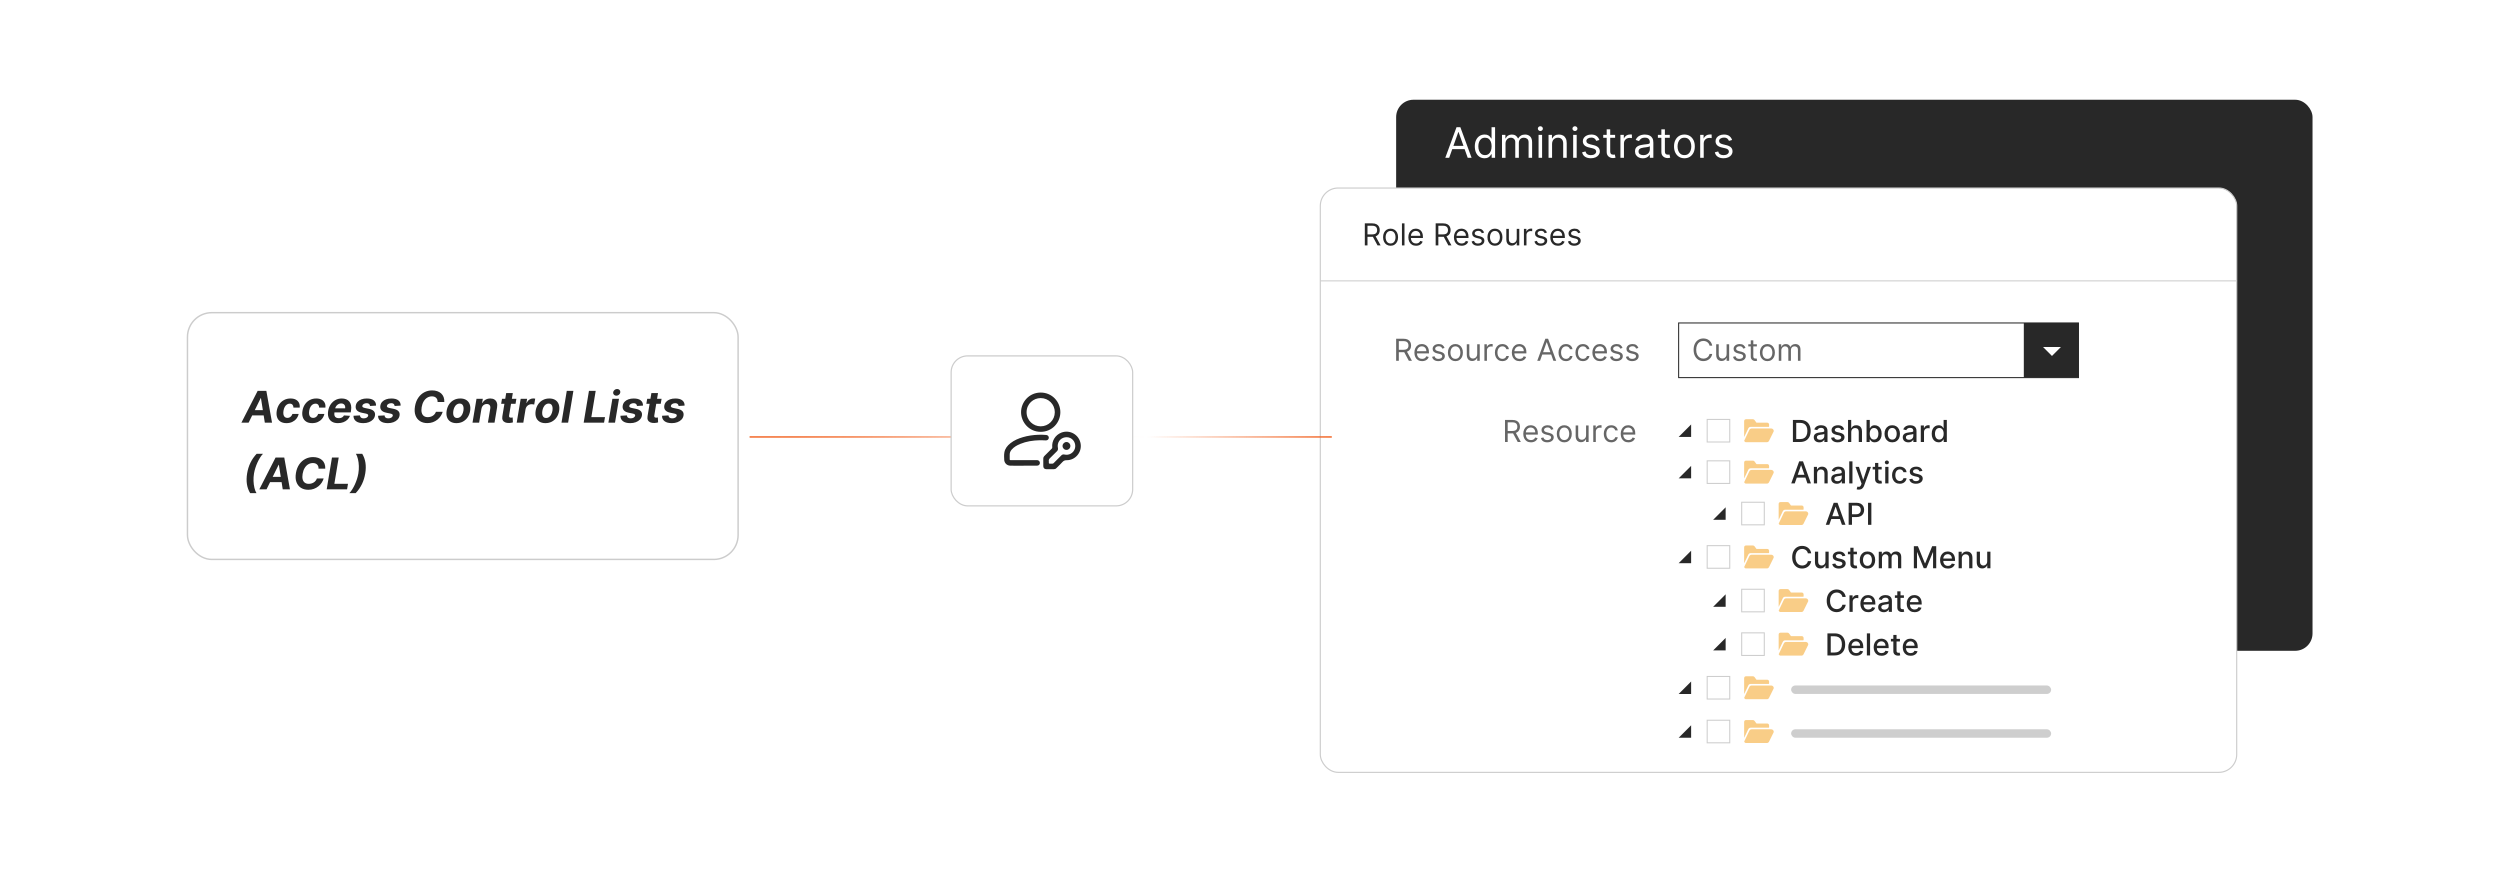 <?xml version="1.0" encoding="UTF-8"?><svg id="a" xmlns="http://www.w3.org/2000/svg" xmlns:xlink="http://www.w3.org/1999/xlink" viewBox="0 0 860 300"><defs><filter id="b" filterUnits="userSpaceOnUse"><feOffset dx="0" dy="0"/><feGaussianBlur result="c" stdDeviation="4.337"/><feFlood flood-color="#f26322" flood-opacity=".2"/><feComposite in2="c" operator="in"/><feComposite in="SourceGraphic"/></filter><filter id="d" filterUnits="userSpaceOnUse"><feOffset dx="0" dy="0"/><feGaussianBlur result="e" stdDeviation="3.283"/><feFlood flood-color="#f26322" flood-opacity=".2"/><feComposite in2="e" operator="in"/><feComposite in="SourceGraphic"/></filter><filter id="f" filterUnits="userSpaceOnUse"><feOffset dx="0" dy="0"/><feGaussianBlur result="g" stdDeviation="4.629"/><feFlood flood-color="#f26322" flood-opacity=".2"/><feComposite in2="g" operator="in"/><feComposite in="SourceGraphic"/></filter><linearGradient id="h" x1="257.858" y1="150.31" x2="458.139" y2="150.31" gradientUnits="userSpaceOnUse"><stop offset="0" stop-color="#f26322"/><stop offset=".085" stop-color="rgba(242,99,34,.983)" stop-opacity=".983"/><stop offset=".173" stop-color="rgba(242,99,34,.932)" stop-opacity=".932"/><stop offset=".262" stop-color="rgba(242,99,34,.847)" stop-opacity=".847"/><stop offset=".351" stop-color="rgba(242,99,34,.728)" stop-opacity=".728"/><stop offset=".441" stop-color="rgba(242,99,34,.575)" stop-opacity=".575"/><stop offset=".531" stop-color="rgba(242,99,34,.387)" stop-opacity=".387"/><stop offset=".62" stop-color="rgba(242,99,34,.169)" stop-opacity=".169"/><stop offset=".682" stop-color="#f26322" stop-opacity="0"/><stop offset="1" stop-color="#f26322"/></linearGradient><filter id="i" filterUnits="userSpaceOnUse"><feOffset dx="0" dy="0"/><feGaussianBlur result="j" stdDeviation="3.336"/><feFlood flood-color="#f26322" flood-opacity=".2"/><feComposite in2="j" operator="in"/><feComposite in="SourceGraphic"/></filter></defs><rect x="64.49" y="107.557" width="189.417" height="84.886" rx="8.371" ry="8.371" fill="#fff" filter="url(#b)" stroke="#ccc" stroke-miterlimit="10" stroke-width=".504"/><path d="M85.519,145.4h-2.481l5.599-10.952h2.984l1.958,10.952h-2.481l-1.331-8.449h-.085l-4.161,8.449ZM86.081,141.096h5.861l-.305,1.808h-5.861l.305-1.808Z" fill="#282828" stroke-width="0"/><path d="M98.54,145.56c-.841,0-1.535-.179-2.08-.537s-.926-.856-1.142-1.495c-.216-.638-.254-1.372-.115-2.203.135-.841.419-1.58.85-2.217.432-.636.98-1.134,1.645-1.492.665-.357,1.413-.537,2.244-.537.716,0,1.322.13,1.815.391.494.26.857.626,1.091,1.096.233.471.315,1.023.243,1.658h-2.149c.007-.406-.098-.736-.316-.989-.217-.253-.531-.38-.941-.38-.356,0-.683.096-.979.286-.296.191-.547.468-.754.832-.206.363-.351.804-.433,1.32-.085.524-.087.97-.005,1.337s.239.647.471.84.524.289.877.289c.264,0,.509-.054.735-.16.227-.107.425-.264.596-.469.171-.205.303-.451.396-.74h2.15c-.143.631-.407,1.184-.791,1.658-.385.474-.867.845-1.444,1.112-.578.267-1.232.4-1.963.4Z" fill="#282828" stroke-width="0"/><path d="M107.386,145.56c-.841,0-1.535-.179-2.08-.537s-.926-.856-1.142-1.495c-.216-.638-.254-1.372-.115-2.203.135-.841.419-1.58.85-2.217.432-.636.98-1.134,1.645-1.492.665-.357,1.413-.537,2.244-.537.716,0,1.322.13,1.815.391.494.26.857.626,1.091,1.096.233.471.315,1.023.243,1.658h-2.149c.007-.406-.098-.736-.316-.989-.217-.253-.531-.38-.941-.38-.356,0-.683.096-.979.286-.296.191-.547.468-.754.832-.206.363-.351.804-.433,1.32-.085.524-.087.97-.005,1.337s.239.647.471.84.524.289.877.289c.264,0,.509-.054.735-.16.227-.107.425-.264.596-.469.171-.205.303-.451.396-.74h2.15c-.143.631-.407,1.184-.791,1.658-.385.474-.867.845-1.444,1.112-.578.267-1.232.4-1.963.4Z" fill="#282828" stroke-width="0"/><path d="M116.263,145.56c-.845,0-1.543-.172-2.094-.516s-.938-.833-1.161-1.466c-.223-.633-.261-1.382-.115-2.248.143-.846.431-1.587.864-2.225.433-.639.978-1.136,1.634-1.492.656-.356,1.387-.535,2.192-.535.542,0,1.033.087,1.473.26.44.173.807.433,1.099.78s.493.782.602,1.303.106,1.13-.008,1.829l-.102.625h-6.936l.225-1.411h4.792c.057-.328.037-.619-.061-.872s-.259-.452-.484-.597-.501-.216-.829-.216c-.339,0-.653.081-.944.243s-.535.377-.732.644c-.198.267-.326.554-.383.86l-.251,1.406c-.068.429-.052.785.048,1.07.1.285.275.499.527.642s.573.214.965.214c.253,0,.491-.035.714-.104s.421-.176.594-.318.316-.318.43-.529l2.081.139c-.192.507-.485.948-.877,1.324-.393.376-.864.668-1.415.877-.551.208-1.167.312-1.848.312Z" fill="#282828" stroke-width="0"/><path d="M129.355,139.528l-2.075.129c-.007-.183-.054-.346-.142-.489-.087-.144-.214-.26-.38-.346-.166-.085-.373-.128-.623-.128-.374,0-.708.086-1,.257s-.458.391-.498.657c-.032.172.014.315.137.434.123.117.366.218.73.3l1.444.299c.77.164,1.328.436,1.674.818s.467.881.364,1.497c-.089.524-.319.981-.69,1.372-.371.391-.841.693-1.412.909-.57.216-1.203.323-1.898.323-1.116,0-1.963-.229-2.542-.686-.58-.458-.86-1.076-.842-1.853l2.225-.117c.018.335.135.587.353.757.217.169.515.256.893.259.424.007.785-.08,1.083-.262.298-.182.466-.406.505-.674.029-.185-.025-.335-.16-.449-.136-.114-.378-.207-.728-.278l-1.369-.283c-.777-.164-1.335-.453-1.674-.866-.339-.414-.455-.938-.348-1.572.089-.514.303-.953.642-1.318.338-.365.778-.646,1.318-.843.54-.195,1.152-.294,1.837-.294,1.062,0,1.864.22,2.404.658s.797,1.035.772,1.791Z" fill="#282828" stroke-width="0"/><path d="M137.815,139.528l-2.075.129c-.007-.183-.054-.346-.142-.489-.087-.144-.214-.26-.38-.346-.166-.085-.373-.128-.623-.128-.374,0-.708.086-1,.257s-.458.391-.498.657c-.032.172.014.315.137.434.123.117.366.218.73.3l1.444.299c.77.164,1.328.436,1.674.818s.467.881.364,1.497c-.089.524-.319.981-.69,1.372-.371.391-.841.693-1.412.909-.57.216-1.203.323-1.898.323-1.116,0-1.963-.229-2.542-.686-.58-.458-.86-1.076-.842-1.853l2.225-.117c.018.335.135.587.353.757.217.169.515.256.893.259.424.007.785-.08,1.083-.262.298-.182.466-.406.505-.674.029-.185-.025-.335-.16-.449-.136-.114-.378-.207-.728-.278l-1.369-.283c-.777-.164-1.335-.453-1.674-.866-.339-.414-.455-.938-.348-1.572.089-.514.303-.953.642-1.318.338-.365.778-.646,1.318-.843.54-.195,1.152-.294,1.837-.294,1.062,0,1.864.22,2.404.658s.797,1.035.772,1.791Z" fill="#282828" stroke-width="0"/><path d="M152.842,138.282h-2.31c.01-.307-.028-.578-.115-.815s-.216-.44-.385-.606c-.169-.168-.376-.295-.618-.383-.243-.087-.516-.131-.818-.131-.585,0-1.122.146-1.61.439s-.899.716-1.232,1.27c-.334.554-.566,1.224-.698,2.008-.124.756-.118,1.389.019,1.898s.385.894.743,1.152.801.388,1.329.388c.328,0,.64-.042.935-.126.296-.083.567-.205.813-.363.246-.159.46-.352.642-.58.182-.229.325-.487.428-.775h2.326c-.146.502-.373.987-.682,1.454-.308.468-.689.884-1.142,1.249s-.968.655-1.545.869-1.21.32-1.898.32c-.995,0-1.848-.228-2.559-.685-.711-.456-1.224-1.113-1.538-1.971-.314-.857-.371-1.894-.171-3.109.196-1.173.579-2.169,1.15-2.986.57-.818,1.266-1.44,2.088-1.864.821-.424,1.701-.636,2.639-.636.652,0,1.242.089,1.77.267.527.179.979.439,1.353.778.374.341.655.757.842,1.249.187.492.268,1.055.243,1.69Z" fill="#282828" stroke-width="0"/><path d="M157.013,145.56c-.838,0-1.531-.179-2.081-.537-.549-.358-.935-.858-1.158-1.5s-.265-1.385-.126-2.231c.135-.845.417-1.583.845-2.214s.972-1.122,1.631-1.473c.659-.352,1.403-.527,2.23-.527.834,0,1.526.18,2.075.537.549.358.936.858,1.161,1.501.225.642.268,1.389.128,2.24-.139.838-.424,1.572-.856,2.203-.431.631-.975,1.122-1.631,1.474-.656.352-1.396.526-2.219.526ZM157.238,143.796c.385,0,.726-.109,1.024-.329.298-.219.544-.519.741-.898.196-.379.335-.81.417-1.291.075-.475.08-.895.014-1.265s-.206-.661-.42-.875-.51-.32-.888-.32c-.382,0-.723.11-1.024.331-.302.222-.549.521-.744.901s-.331.81-.409,1.292c-.078.474-.085.895-.019,1.265s.206.659.422.871c.216.213.511.318.885.318Z" fill="#282828" stroke-width="0"/><path d="M165.612,140.651l-.791,4.749h-2.278l1.369-8.214h2.171l-.235,1.449h.097c.256-.481.623-.861,1.099-1.14.476-.278,1.019-.417,1.628-.417.57,0,1.046.124,1.428.372.381.247.652.603.812,1.063.161.462.188,1.014.081,1.655l-.877,5.231h-2.278l.807-4.823c.086-.503.023-.896-.187-1.18s-.547-.425-1.011-.425c-.303,0-.583.065-.839.197-.257.132-.472.324-.644.575s-.29.554-.35.906Z" fill="#282828" stroke-width="0"/><path d="M177.634,137.186l-.289,1.711h-4.946l.289-1.711h4.947ZM174.131,135.218h2.278l-1.273,7.658c-.032.211-.027.374.016.489.043.116.119.197.23.243.11.047.242.07.396.07.103,0,.21-.011.321-.032.11-.021.196-.036.256-.043l.085,1.695c-.128.039-.299.082-.513.128-.214.047-.469.075-.765.086-.556.018-1.027-.057-1.412-.225-.385-.168-.661-.428-.829-.781-.168-.352-.203-.796-.107-1.331l1.315-7.958Z" fill="#282828" stroke-width="0"/><path d="M177.746,145.4l1.369-8.214h2.208l-.241,1.433h.085c.235-.51.552-.895.95-1.157.398-.263.826-.394,1.286-.394.114,0,.234.008.361.021.127.015.241.032.345.054l-.342,2.026c-.103-.035-.247-.065-.43-.088-.184-.023-.357-.035-.521-.035-.332,0-.639.072-.922.217-.284.144-.523.345-.72.602-.196.257-.324.553-.385.888l-.765,4.647h-2.278Z" fill="#282828" stroke-width="0"/><path d="M187.634,145.56c-.838,0-1.531-.179-2.081-.537-.549-.358-.935-.858-1.158-1.5s-.265-1.385-.126-2.231c.135-.845.417-1.583.845-2.214s.972-1.122,1.631-1.473c.659-.352,1.403-.527,2.23-.527.834,0,1.526.18,2.075.537.549.358.936.858,1.161,1.501.225.642.268,1.389.128,2.24-.139.838-.424,1.572-.856,2.203-.431.631-.975,1.122-1.631,1.474-.656.352-1.396.526-2.219.526ZM187.859,143.796c.385,0,.726-.109,1.024-.329.298-.219.544-.519.741-.898.196-.379.335-.81.417-1.291.075-.475.08-.895.014-1.265s-.206-.661-.42-.875-.51-.32-.888-.32c-.382,0-.723.11-1.024.331-.302.222-.549.521-.744.901s-.331.81-.409,1.292c-.078.474-.085.895-.019,1.265s.206.659.422.871c.216.213.511.318.885.318Z" fill="#282828" stroke-width="0"/><path d="M197.249,134.448l-1.818,10.952h-2.278l1.818-10.952h2.278Z" fill="#282828" stroke-width="0"/><path d="M200.784,145.4l1.818-10.952h2.316l-1.498,9.043h4.695l-.321,1.909h-7.011Z" fill="#282828" stroke-width="0"/><path d="M209.287,145.4l1.369-8.214h2.278l-1.369,8.214h-2.278ZM212.025,136.116c-.339,0-.616-.112-.832-.337-.215-.225-.306-.495-.27-.812.04-.317.193-.589.463-.815.269-.227.571-.34.906-.34.339,0,.615.112.829.337s.301.496.262.814c-.032.317-.182.589-.449.815-.267.227-.57.339-.909.339Z" fill="#282828" stroke-width="0"/><path d="M221.185,139.528l-2.075.129c-.007-.183-.054-.346-.142-.489-.087-.144-.214-.26-.38-.346-.166-.085-.373-.128-.623-.128-.374,0-.708.086-1,.257s-.458.391-.498.657c-.032.172.014.315.137.434.123.117.366.218.73.3l1.444.299c.77.164,1.328.436,1.674.818s.467.881.364,1.497c-.089.524-.319.981-.69,1.372-.371.391-.841.693-1.412.909-.57.216-1.203.323-1.898.323-1.116,0-1.963-.229-2.542-.686-.58-.458-.86-1.076-.842-1.853l2.225-.117c.018.335.135.587.353.757.217.169.515.256.893.259.424.007.785-.08,1.083-.262.298-.182.466-.406.505-.674.029-.185-.025-.335-.16-.449-.136-.114-.378-.207-.728-.278l-1.369-.283c-.777-.164-1.335-.453-1.674-.866-.339-.414-.455-.938-.348-1.572.089-.514.303-.953.642-1.318.338-.365.778-.646,1.318-.843.54-.195,1.152-.294,1.837-.294,1.062,0,1.864.22,2.404.658s.797,1.035.772,1.791Z" fill="#282828" stroke-width="0"/><path d="M227.582,137.186l-.289,1.711h-4.946l.289-1.711h4.947ZM224.079,135.218h2.278l-1.273,7.658c-.032.211-.027.374.016.489.043.116.119.197.23.243.11.047.242.07.396.07.103,0,.21-.011.321-.032.11-.021.196-.036.256-.043l.085,1.695c-.128.039-.299.082-.513.128-.214.047-.469.075-.765.086-.556.018-1.027-.057-1.412-.225-.385-.168-.661-.428-.829-.781-.168-.352-.203-.796-.107-1.331l1.315-7.958Z" fill="#282828" stroke-width="0"/><path d="M235.496,139.528l-2.075.129c-.007-.183-.054-.346-.142-.489-.087-.144-.214-.26-.38-.346-.166-.085-.373-.128-.623-.128-.374,0-.708.086-1,.257s-.458.391-.498.657c-.032.172.014.315.137.434.123.117.366.218.73.3l1.444.299c.77.164,1.328.436,1.674.818s.467.881.364,1.497c-.089.524-.319.981-.69,1.372-.371.391-.841.693-1.412.909-.57.216-1.203.323-1.898.323-1.116,0-1.963-.229-2.542-.686-.58-.458-.86-1.076-.842-1.853l2.225-.117c.018.335.135.587.353.757.217.169.515.256.893.259.424.007.785-.08,1.083-.262.298-.182.466-.406.505-.674.029-.185-.025-.335-.16-.449-.136-.114-.378-.207-.728-.278l-1.369-.283c-.777-.164-1.335-.453-1.674-.866-.339-.414-.455-.938-.348-1.572.089-.514.303-.953.642-1.318.338-.365.778-.646,1.318-.843.54-.195,1.152-.294,1.837-.294,1.062,0,1.864.22,2.404.658s.797,1.035.772,1.791Z" fill="#282828" stroke-width="0"/><path d="M85.011,162.863c.218-1.326.596-2.547,1.134-3.663.539-1.115,1.253-2.149,2.144-3.102h2.177c-.335.353-.663.783-.984,1.292-.321.508-.621,1.065-.901,1.671s-.523,1.232-.73,1.88c-.207.646-.364,1.288-.471,1.922-.143.846-.199,1.698-.169,2.56.03.86.134,1.66.31,2.398.177.738.411,1.342.704,1.812h-2.177c-.57-.952-.94-1.985-1.11-3.102-.169-1.116-.145-2.339.072-3.669Z" fill="#282828" stroke-width="0"/><path d="M91.68,168.34h-2.481l5.599-10.952h2.984l1.958,10.952h-2.481l-1.331-8.449h-.085l-4.161,8.449ZM92.241,164.035h5.861l-.305,1.808h-5.861l.305-1.808Z" fill="#282828" stroke-width="0"/><path d="M111.889,161.222h-2.31c.01-.307-.028-.578-.115-.815s-.216-.44-.385-.606c-.169-.168-.376-.295-.618-.383-.243-.087-.516-.131-.818-.131-.585,0-1.122.146-1.61.439s-.899.716-1.232,1.27c-.334.554-.566,1.224-.698,2.008-.124.756-.118,1.389.019,1.898s.385.894.743,1.152.801.388,1.329.388c.328,0,.64-.042.935-.126.296-.083.567-.205.813-.363.246-.159.46-.352.642-.58.182-.229.325-.487.428-.775h2.326c-.146.502-.373.987-.682,1.454-.308.468-.689.884-1.142,1.249s-.968.655-1.545.869-1.21.32-1.898.32c-.995,0-1.848-.228-2.559-.685-.711-.456-1.224-1.113-1.538-1.971-.314-.857-.371-1.894-.171-3.109.196-1.173.579-2.169,1.15-2.986.57-.818,1.266-1.44,2.088-1.864.821-.424,1.701-.636,2.639-.636.652,0,1.242.089,1.77.267.527.179.979.439,1.353.778.374.341.655.757.842,1.249.187.492.268,1.055.243,1.69Z" fill="#282828" stroke-width="0"/><path d="M112.381,168.34l1.818-10.952h2.316l-1.498,9.043h4.695l-.321,1.909h-7.011Z" fill="#282828" stroke-width="0"/><path d="M125.643,162.863c-.218,1.33-.597,2.553-1.137,3.669s-1.256,2.149-2.147,3.102h-2.177c.339-.352.668-.784.989-1.294.321-.51.622-1.066.901-1.671s.523-1.231.73-1.88c.206-.649.364-1.291.471-1.926.143-.845.199-1.697.169-2.559s-.135-1.659-.313-2.396-.414-1.34-.706-1.81h2.177c.57.952.941,1.986,1.112,3.102.171,1.116.148,2.337-.069,3.663Z" fill="#282828" stroke-width="0"/><rect x="480.272" y="34.312" width="315.238" height="189.564" rx="5.968" ry="5.968" fill="#282828" filter="url(#d)" stroke-width="0"/><rect x="454.188" y="64.679" width="315.238" height="201.009" rx="6.145" ry="6.145" fill="#fff" filter="url(#f)" stroke="#ccc" stroke-miterlimit="10" stroke-width=".399"/><path d="M498.517,54.278h-1.336l3.864-10.524h1.315l3.864,10.524h-1.336l-3.146-8.859h-.082l-3.144,8.859ZM499.01,50.167h5.386v1.13h-5.386v-1.13Z" fill="#fff" stroke-width="0"/><path d="M510.685,54.443c-.657,0-1.238-.167-1.741-.501-.504-.334-.898-.807-1.183-1.419s-.427-1.335-.427-2.171c0-.829.143-1.548.427-2.158.284-.609.681-1.081,1.188-1.413.507-.332,1.093-.498,1.757-.498.515,0,.921.085,1.221.254.3.17.529.362.689.576.159.214.284.39.373.527h.102v-3.885h1.213v10.524h-1.172v-1.213h-.144c-.089.144-.216.325-.381.542-.164.217-.398.411-.703.581-.306.169-.711.254-1.219.254ZM510.85,53.353c.486,0,.897-.128,1.233-.383.335-.255.591-.61.766-1.064s.262-.979.262-1.575c0-.589-.086-1.105-.257-1.549-.171-.443-.425-.79-.761-1.038-.336-.248-.75-.373-1.243-.373-.514,0-.941.131-1.282.394-.341.262-.597.616-.766,1.063-.17.447-.255.948-.255,1.503,0,.562.087,1.072.26,1.529.173.458.43.821.77,1.089.341.269.766.404,1.272.404Z" fill="#fff" stroke-width="0"/><path d="M516.687,54.278v-7.893h1.172v1.233h.102c.165-.421.431-.75.797-.984.366-.234.807-.352,1.32-.352.521,0,.955.118,1.303.352.348.235.619.563.815.984h.083c.201-.408.505-.732.909-.974.404-.241.889-.362,1.454-.362.706,0,1.283.22,1.731.661.449.44.674,1.125.674,2.053v5.283h-1.213v-5.283c0-.583-.159-.999-.477-1.248-.319-.25-.694-.376-1.126-.376-.555,0-.984.167-1.29.501-.305.334-.457.756-.457,1.267v5.139h-1.233v-5.406c0-.449-.145-.811-.436-1.087-.291-.276-.667-.414-1.126-.414-.315,0-.608.084-.881.252s-.491.4-.658.696c-.166.296-.249.638-.249,1.025v4.933h-1.213Z" fill="#fff" stroke-width="0"/><path d="M529.883,45.07c-.236,0-.44-.081-.608-.242-.17-.161-.255-.354-.255-.581s.085-.42.255-.581c.169-.161.372-.241.608-.241s.44.081.609.241c.17.161.254.355.254.581s-.084.419-.254.581-.373.242-.609.242ZM529.267,54.278v-7.893h1.213v7.893h-1.213Z" fill="#fff" stroke-width="0"/><path d="M533.912,49.53v4.748h-1.213v-7.893h1.172v1.233h.102c.185-.401.466-.724.843-.969.377-.245.863-.368,1.459-.368.535,0,1.002.109,1.403.327.4.217.712.546.935.986.223.44.334.996.334,1.667v5.016h-1.213v-4.933c0-.62-.161-1.104-.483-1.452s-.764-.522-1.326-.522c-.387,0-.731.084-1.035.252-.303.168-.542.413-.717.735-.175.322-.262.713-.262,1.172Z" fill="#fff" stroke-width="0"/><path d="M541.784,45.07c-.236,0-.44-.081-.608-.242-.17-.161-.255-.354-.255-.581s.085-.42.255-.581c.169-.161.372-.241.608-.241s.44.081.609.241c.17.161.254.355.254.581s-.084.419-.254.581-.373.242-.609.242ZM541.168,54.278v-7.893h1.213v7.893h-1.213Z" fill="#fff" stroke-width="0"/><path d="M550.191,48.153l-1.09.309c-.068-.182-.168-.359-.3-.532-.132-.173-.311-.316-.537-.429-.227-.113-.516-.17-.869-.17-.482,0-.885.111-1.205.332-.32.221-.48.501-.48.84,0,.301.11.54.329.714.22.174.562.32,1.028.436l1.171.288c.706.171,1.232.432,1.578.783.346.352.519.803.519,1.355,0,.452-.129.856-.388,1.212-.259.356-.619.637-1.082.843-.462.206-1,.309-1.613.309-.805,0-1.472-.175-1.999-.524-.527-.349-.861-.86-1.002-1.531l1.151-.288c.109.425.317.743.624.956s.708.319,1.205.319c.565,0,1.015-.121,1.349-.362.334-.242.501-.532.501-.871,0-.274-.096-.504-.287-.691-.192-.186-.486-.326-.884-.418l-1.315-.309c-.724-.171-1.254-.438-1.591-.799-.338-.361-.506-.815-.506-1.359,0-.445.126-.839.377-1.182.252-.342.597-.611,1.033-.807s.933-.293,1.487-.293c.781,0,1.395.171,1.843.514.447.342.765.795.953,1.356Z" fill="#fff" stroke-width="0"/><path d="M555.597,46.385v1.028h-4.09v-1.028h4.09ZM552.699,44.494h1.212v7.523c0,.343.051.599.152.769.101.169.231.283.391.339.159.057.328.085.506.085.134,0,.243-.008.329-.023.085-.016.154-.028.205-.039l.247,1.089c-.082.031-.197.062-.345.095-.147.032-.334.048-.56.048-.343,0-.678-.073-1.005-.221s-.598-.372-.811-.673c-.215-.301-.321-.682-.321-1.141v-7.852Z" fill="#fff" stroke-width="0"/><path d="M557.427,54.278v-7.893h1.172v1.192h.082c.144-.39.404-.707.781-.951.377-.243.802-.365,1.274-.365.089,0,.2.002.334.005s.234.008.303.015v1.233c-.041-.01-.135-.026-.28-.049-.145-.022-.299-.033-.46-.033-.384,0-.725.08-1.024.239s-.536.378-.71.658c-.173.279-.259.597-.259.953v4.995h-1.213Z" fill="#fff" stroke-width="0"/><path d="M565.135,54.463c-.5,0-.954-.095-1.362-.285-.407-.19-.731-.466-.971-.828-.24-.361-.36-.799-.36-1.313,0-.452.09-.819.268-1.102s.416-.504.715-.665c.298-.161.627-.282.989-.362.361-.081.725-.144,1.092-.193.479-.061.869-.108,1.169-.141s.519-.088.657-.167c.139-.079.209-.216.209-.411v-.041c0-.507-.139-.901-.414-1.182-.276-.281-.693-.421-1.251-.421-.579,0-1.033.127-1.362.38s-.56.524-.693.812l-1.151-.411c.206-.479.48-.854.825-1.123.344-.269.721-.457,1.13-.565s.812-.162,1.21-.162c.254,0,.546.03.877.09.33.06.65.183.961.368.31.185.567.464.773.837.205.373.308.874.308,1.5v5.201h-1.212v-1.069h-.062c-.082.171-.219.354-.411.55-.191.195-.446.361-.766.498-.318.137-.707.206-1.166.206ZM565.319,53.374c.479,0,.885-.094,1.216-.283.33-.189.58-.432.75-.73.17-.298.255-.611.255-.94v-1.11c-.052.062-.164.118-.337.167-.173.05-.372.093-.597.128-.224.036-.441.067-.652.093-.211.025-.381.047-.511.064-.315.042-.609.107-.882.198s-.491.226-.657.406c-.167.18-.25.424-.25.732,0,.421.157.739.471.953.314.214.712.321,1.194.321Z" fill="#fff" stroke-width="0"/><path d="M574.404,46.385v1.028h-4.09v-1.028h4.09ZM571.507,44.494h1.212v7.523c0,.343.051.599.152.769.101.169.231.283.391.339.159.057.328.085.506.085.134,0,.243-.008.329-.023.085-.016.154-.028.205-.039l.247,1.089c-.082.031-.197.062-.345.095-.147.032-.334.048-.56.048-.343,0-.678-.073-1.005-.221s-.598-.372-.811-.673c-.215-.301-.321-.682-.321-1.141v-7.852Z" fill="#fff" stroke-width="0"/><path d="M579.44,54.443c-.712,0-1.337-.17-1.873-.509-.536-.339-.954-.814-1.254-1.423s-.449-1.323-.449-2.138c0-.822.149-1.54.449-2.153s.718-1.089,1.254-1.429c.536-.339,1.161-.509,1.873-.509.713,0,1.337.17,1.873.509.536.339.954.815,1.254,1.429s.45,1.331.45,2.153c0,.815-.15,1.528-.45,2.138s-.718,1.084-1.254,1.423c-.536.339-1.16.509-1.873.509ZM579.44,53.353c.542,0,.987-.139,1.337-.416.349-.277.607-.642.775-1.094.168-.453.252-.942.252-1.47,0-.528-.084-1.02-.252-1.475s-.427-.824-.775-1.105c-.35-.281-.795-.421-1.337-.421-.541,0-.986.141-1.336.421-.35.281-.607.649-.775,1.105s-.252.947-.252,1.475c0,.527.084,1.017.252,1.47.168.452.426.817.775,1.094s.795.416,1.336.416Z" fill="#fff" stroke-width="0"/><path d="M584.867,54.278v-7.893h1.172v1.192h.082c.144-.39.404-.707.781-.951.377-.243.802-.365,1.274-.365.089,0,.2.002.334.005s.234.008.304.015v1.233c-.041-.01-.135-.026-.28-.049-.145-.022-.299-.033-.46-.033-.384,0-.726.08-1.025.239s-.536.378-.709.658-.26.597-.26.953v4.995h-1.213Z" fill="#fff" stroke-width="0"/><path d="M595.844,48.153l-1.09.309c-.068-.182-.168-.359-.3-.532-.132-.173-.311-.316-.537-.429-.227-.113-.516-.17-.869-.17-.482,0-.885.111-1.205.332-.32.221-.48.501-.48.84,0,.301.11.54.329.714.22.174.562.32,1.028.436l1.171.288c.706.171,1.232.432,1.578.783.346.352.519.803.519,1.355,0,.452-.129.856-.388,1.212-.259.356-.619.637-1.082.843-.462.206-1,.309-1.613.309-.805,0-1.472-.175-1.999-.524-.527-.349-.861-.86-1.002-1.531l1.151-.288c.109.425.317.743.624.956s.708.319,1.205.319c.565,0,1.015-.121,1.349-.362.334-.242.501-.532.501-.871,0-.274-.096-.504-.287-.691-.192-.186-.486-.326-.884-.418l-1.315-.309c-.724-.171-1.254-.438-1.591-.799-.338-.361-.506-.815-.506-1.359,0-.445.126-.839.377-1.182.252-.342.597-.611,1.033-.807s.933-.293,1.487-.293c.781,0,1.395.171,1.843.514.447.342.765.795.953,1.356Z" fill="#fff" stroke-width="0"/><path d="M469.496,84.422v-7.586h2.563c.593,0,1.079.101,1.46.302.38.202.662.477.845.828s.273.75.273,1.196c0,.447-.091.844-.273,1.19s-.463.617-.841.813-.861.294-1.448.294h-2.075v-.83h2.045c.405,0,.731-.06.98-.178.249-.118.429-.287.541-.505.112-.219.169-.48.169-.784s-.057-.569-.171-.796c-.113-.227-.295-.403-.544-.528-.25-.124-.579-.187-.989-.187h-1.615v6.771h-.919ZM473.067,81.015l1.867,3.408h-1.067l-1.837-3.408h1.037Z" fill="#282828" stroke-width="0"/><path d="M478.357,84.541c-.514,0-.964-.123-1.351-.367-.387-.245-.688-.586-.904-1.026-.216-.44-.324-.953-.324-1.541,0-.592.108-1.11.324-1.552.217-.442.518-.786.904-1.03.387-.245.837-.367,1.351-.367.513,0,.963.122,1.35.367.387.244.688.587.904,1.03.216.442.324.96.324,1.552,0,.588-.108,1.102-.324,1.541-.217.44-.518.782-.904,1.026-.387.244-.837.367-1.35.367ZM478.357,83.755c.39,0,.711-.1.963-.3s.439-.463.56-.789c.12-.326.181-.679.181-1.06,0-.38-.06-.734-.181-1.063-.121-.329-.308-.594-.56-.796s-.573-.304-.963-.304c-.391,0-.712.101-.964.304s-.439.468-.559.796c-.121.329-.182.683-.182,1.063,0,.38.06.733.182,1.06.12.326.307.589.559.789s.573.3.964.3Z" fill="#282828" stroke-width="0"/><path d="M483.143,76.836v7.586h-.874v-7.586h.874Z" fill="#282828" stroke-width="0"/><path d="M487.129,84.541c-.549,0-1.02-.122-1.417-.365-.397-.244-.701-.585-.915-1.022-.214-.439-.32-.949-.32-1.532,0-.583.106-1.097.32-1.543s.513-.794.896-1.044c.384-.251.833-.376,1.347-.376.296,0,.589.049.878.148s.552.259.789.48c.237.221.426.513.566.876.141.363.211.81.211,1.341v.371h-4.386v-.756h3.497c0-.321-.064-.607-.19-.859-.128-.252-.308-.451-.541-.596-.233-.146-.508-.219-.824-.219-.349,0-.649.086-.902.257-.253.172-.447.395-.583.669-.136.274-.204.568-.204.881v.504c0,.43.075.793.225,1.091.149.298.357.523.624.678s.576.231.93.231c.23,0,.438-.033.624-.098s.348-.164.483-.296c.136-.132.241-.297.315-.495l.845.237c-.089.287-.238.538-.448.754-.21.216-.469.384-.777.504s-.656.18-1.041.18Z" fill="#282828" stroke-width="0"/><path d="M493.87,84.422v-7.586h2.563c.593,0,1.079.101,1.46.302.38.202.662.477.845.828s.273.75.273,1.196c0,.447-.091.844-.273,1.19s-.463.617-.841.813-.861.294-1.448.294h-2.075v-.83h2.045c.405,0,.731-.06.98-.178.249-.118.429-.287.541-.505.112-.219.169-.48.169-.784s-.057-.569-.171-.796c-.113-.227-.295-.403-.544-.528-.25-.124-.579-.187-.989-.187h-1.615v6.771h-.919ZM497.441,81.015l1.867,3.408h-1.067l-1.837-3.408h1.037Z" fill="#282828" stroke-width="0"/><path d="M502.805,84.541c-.548,0-1.02-.122-1.417-.365-.396-.244-.701-.585-.914-1.022-.214-.439-.321-.949-.321-1.532,0-.583.107-1.097.321-1.543.213-.446.512-.794.896-1.044.384-.251.832-.376,1.346-.376.297,0,.589.049.878.148s.553.259.789.48c.237.221.426.513.567.876.141.363.211.81.211,1.341v.371h-4.386v-.756h3.496c0-.321-.064-.607-.19-.859s-.308-.451-.541-.596c-.233-.146-.508-.219-.824-.219-.348,0-.648.086-.901.257-.254.172-.448.395-.584.669-.136.274-.203.568-.203.881v.504c0,.43.074.793.224,1.091.149.298.357.523.624.678s.577.231.93.231c.231,0,.439-.033.625-.098.185-.065.347-.164.483-.296.136-.132.24-.297.315-.495l.845.237c-.089.287-.238.538-.448.754-.21.216-.47.384-.778.504s-.655.18-1.041.18Z" fill="#282828" stroke-width="0"/><path d="M510.524,80.007l-.785.222c-.05-.131-.122-.259-.217-.383s-.224-.228-.387-.309c-.163-.082-.372-.123-.626-.123-.349,0-.639.08-.869.239-.231.159-.347.361-.347.606,0,.217.079.389.237.515s.405.231.741.315l.845.207c.509.123.888.312,1.137.565.25.253.374.579.374.976,0,.326-.093.617-.279.874s-.446.46-.78.608c-.333.148-.721.222-1.163.222-.58,0-1.06-.126-1.44-.378-.381-.252-.621-.62-.723-1.104l.83-.207c.079.307.229.536.45.689.221.153.51.23.868.23.407,0,.731-.087.973-.261.24-.174.361-.383.361-.628,0-.197-.069-.364-.208-.498-.138-.135-.351-.235-.637-.302l-.948-.222c-.521-.123-.903-.315-1.147-.576-.243-.261-.365-.587-.365-.98,0-.321.091-.605.273-.852s.43-.441.744-.582c.315-.141.673-.211,1.073-.211.562,0,1.005.123,1.327.37.322.247.552.573.688.978Z" fill="#282828" stroke-width="0"/><path d="M514.259,84.541c-.514,0-.964-.123-1.351-.367-.387-.245-.688-.586-.904-1.026-.216-.44-.324-.953-.324-1.541,0-.592.108-1.11.324-1.552.217-.442.518-.786.904-1.03.387-.245.837-.367,1.351-.367.513,0,.963.122,1.35.367.387.244.688.587.904,1.03.216.442.324.96.324,1.552,0,.588-.108,1.102-.324,1.541-.217.44-.518.782-.904,1.026-.387.244-.837.367-1.35.367ZM514.259,83.755c.39,0,.711-.1.963-.3s.439-.463.56-.789c.12-.326.181-.679.181-1.06,0-.38-.06-.734-.181-1.063-.121-.329-.308-.594-.56-.796s-.573-.304-.963-.304c-.391,0-.712.101-.964.304s-.439.468-.559.796c-.121.329-.182.683-.182,1.063,0,.38.06.733.182,1.06.12.326.307.589.559.789s.573.3.964.3Z" fill="#282828" stroke-width="0"/><path d="M521.756,82.096v-3.364h.874v5.69h-.874v-.963h-.06c-.133.289-.341.534-.622.735-.281.202-.637.302-1.067.302-.355,0-.671-.079-.948-.235-.276-.157-.493-.394-.651-.711-.158-.317-.237-.718-.237-1.202v-3.616h.874v3.556c0,.415.117.746.351.993.233.247.531.371.894.371.217,0,.439-.056.665-.167.226-.111.416-.282.57-.511.154-.23.231-.522.231-.878Z" fill="#282828" stroke-width="0"/><path d="M524.231,84.422v-5.69h.845v.859h.06c.103-.281.291-.51.562-.685s.578-.263.919-.263c.065,0,.144.002.24.004.097.002.17.006.219.011v.889c-.029-.007-.097-.019-.201-.035-.105-.016-.216-.024-.332-.024-.276,0-.522.058-.739.172-.216.115-.387.273-.511.474-.125.201-.188.43-.188.687v3.601h-.874Z" fill="#282828" stroke-width="0"/><path d="M532.143,80.007l-.785.222c-.05-.131-.122-.259-.217-.383s-.224-.228-.387-.309c-.163-.082-.372-.123-.626-.123-.349,0-.639.08-.869.239-.231.159-.347.361-.347.606,0,.217.079.389.237.515s.405.231.741.315l.845.207c.509.123.888.312,1.137.565.25.253.374.579.374.976,0,.326-.093.617-.279.874s-.446.46-.78.608c-.333.148-.721.222-1.163.222-.58,0-1.06-.126-1.44-.378-.381-.252-.621-.62-.723-1.104l.83-.207c.079.307.229.536.45.689.221.153.51.23.868.23.407,0,.731-.087.973-.261.24-.174.361-.383.361-.628,0-.197-.069-.364-.208-.498-.138-.135-.351-.235-.637-.302l-.948-.222c-.521-.123-.903-.315-1.147-.576-.243-.261-.365-.587-.365-.98,0-.321.091-.605.273-.852s.43-.441.744-.582c.315-.141.673-.211,1.073-.211.562,0,1.005.123,1.327.37.322.247.552.573.688.978Z" fill="#282828" stroke-width="0"/><path d="M535.95,84.541c-.548,0-1.02-.122-1.417-.365-.396-.244-.701-.585-.914-1.022-.214-.439-.321-.949-.321-1.532,0-.583.107-1.097.321-1.543.213-.446.512-.794.896-1.044.384-.251.832-.376,1.346-.376.297,0,.589.049.878.148s.553.259.789.48c.237.221.426.513.567.876.141.363.211.81.211,1.341v.371h-4.386v-.756h3.496c0-.321-.064-.607-.19-.859s-.308-.451-.541-.596c-.233-.146-.508-.219-.824-.219-.348,0-.648.086-.901.257-.254.172-.448.395-.584.669-.136.274-.203.568-.203.881v.504c0,.43.074.793.224,1.091.149.298.357.523.624.678s.577.231.93.231c.231,0,.439-.033.625-.098.185-.065.347-.164.483-.296.136-.132.24-.297.315-.495l.845.237c-.089.287-.238.538-.448.754-.21.216-.47.384-.778.504s-.655.18-1.041.18Z" fill="#282828" stroke-width="0"/><path d="M543.67,80.007l-.785.222c-.05-.131-.122-.259-.217-.383s-.224-.228-.387-.309c-.163-.082-.372-.123-.626-.123-.349,0-.639.08-.869.239-.231.159-.347.361-.347.606,0,.217.079.389.237.515s.405.231.741.315l.845.207c.509.123.888.312,1.137.565.25.253.374.579.374.976,0,.326-.093.617-.279.874s-.446.46-.78.608c-.333.148-.721.222-1.163.222-.58,0-1.06-.126-1.44-.378-.381-.252-.621-.62-.723-1.104l.83-.207c.079.307.229.536.45.689.221.153.51.23.868.23.407,0,.731-.087.973-.261.24-.174.361-.383.361-.628,0-.197-.069-.364-.208-.498-.138-.135-.351-.235-.637-.302l-.948-.222c-.521-.123-.903-.315-1.147-.576-.243-.261-.365-.587-.365-.98,0-.321.091-.605.273-.852s.43-.441.744-.582c.315-.141.673-.211,1.073-.211.562,0,1.005.123,1.327.37.322.247.552.573.688.978Z" fill="#282828" stroke-width="0"/><path d="M480.272,124.116v-7.586h2.563c.593,0,1.079.101,1.46.302.38.202.662.477.845.828s.273.75.273,1.196c0,.447-.091.844-.273,1.19s-.463.617-.841.813-.861.294-1.448.294h-2.075v-.83h2.045c.405,0,.731-.06.98-.178.249-.118.429-.287.541-.505.112-.219.169-.48.169-.784s-.057-.569-.171-.796c-.113-.227-.295-.403-.544-.528-.25-.124-.579-.187-.989-.187h-1.615v6.771h-.919ZM483.843,120.708l1.867,3.408h-1.067l-1.837-3.408h1.037Z" fill="#666" stroke-width="0"/><path d="M489.206,124.234c-.548,0-1.02-.122-1.417-.365-.396-.244-.701-.585-.914-1.022-.214-.439-.321-.949-.321-1.532,0-.583.107-1.097.321-1.543.213-.446.512-.794.896-1.044.384-.251.832-.376,1.346-.376.297,0,.589.049.878.148s.553.259.789.48c.237.221.426.513.567.876.141.363.211.81.211,1.341v.371h-4.386v-.756h3.496c0-.321-.064-.607-.19-.859s-.308-.451-.541-.596c-.233-.146-.508-.219-.824-.219-.348,0-.648.086-.901.257-.254.172-.448.395-.584.669-.136.274-.203.568-.203.881v.504c0,.43.074.793.224,1.091.149.298.357.523.624.678s.577.231.93.231c.231,0,.439-.033.625-.098.185-.065.347-.164.483-.296.136-.132.24-.297.315-.495l.845.237c-.089.287-.238.538-.448.754-.21.216-.47.384-.778.504s-.655.18-1.041.18Z" fill="#666" stroke-width="0"/><path d="M496.927,119.7l-.786.222c-.049-.131-.121-.259-.216-.383-.096-.124-.225-.228-.388-.309-.163-.082-.372-.123-.626-.123-.348,0-.638.08-.868.239-.231.159-.347.361-.347.606,0,.217.079.389.237.515.157.126.404.231.74.315l.845.207c.509.123.888.312,1.138.565.249.253.374.579.374.976,0,.326-.094.617-.28.874s-.446.46-.779.608c-.333.148-.722.222-1.163.222-.58,0-1.06-.126-1.441-.378-.38-.252-.621-.62-.722-1.104l.829-.207c.079.307.23.536.45.689.221.153.511.23.869.23.407,0,.731-.087.972-.261.241-.174.361-.383.361-.628,0-.197-.069-.364-.207-.498-.139-.135-.351-.235-.638-.302l-.948-.222c-.52-.123-.903-.315-1.147-.576-.243-.261-.364-.587-.364-.98,0-.321.091-.605.273-.852.181-.247.43-.441.744-.582s.672-.211,1.072-.211c.564,0,1.006.123,1.328.37.322.247.551.573.688.978Z" fill="#666" stroke-width="0"/><path d="M500.66,124.234c-.514,0-.964-.123-1.351-.367-.386-.245-.688-.586-.903-1.026-.216-.44-.324-.953-.324-1.541,0-.592.108-1.11.324-1.552.216-.442.518-.786.903-1.03.387-.245.837-.367,1.351-.367s.964.122,1.351.367c.386.244.688.587.903,1.03.216.442.324.96.324,1.552,0,.588-.108,1.102-.324,1.541-.216.44-.518.782-.903,1.026-.387.244-.837.367-1.351.367ZM500.66,123.449c.391,0,.711-.1.963-.3s.439-.463.56-.789.182-.679.182-1.06c0-.38-.06-.734-.182-1.063s-.308-.594-.56-.796-.572-.304-.963-.304-.711.101-.963.304-.439.468-.56.796-.182.683-.182,1.063c0,.38.06.733.182,1.06s.308.589.56.789.572.3.963.3Z" fill="#666" stroke-width="0"/><path d="M508.157,121.79v-3.364h.875v5.69h-.875v-.963h-.059c-.134.289-.341.534-.623.735-.281.202-.637.302-1.066.302-.355,0-.672-.079-.948-.235s-.494-.394-.652-.711c-.158-.317-.236-.718-.236-1.202v-3.616h.874v3.556c0,.415.116.746.35.993.233.247.532.371.894.371.218,0,.44-.056.665-.167.227-.111.416-.282.57-.511.154-.23.231-.522.231-.878Z" fill="#666" stroke-width="0"/><path d="M510.632,124.116v-5.69h.845v.859h.06c.103-.281.291-.51.562-.685s.578-.263.919-.263c.065,0,.144.002.24.004.097.002.17.006.219.011v.889c-.029-.007-.097-.019-.201-.035-.105-.016-.216-.024-.332-.024-.276,0-.522.058-.739.172-.216.115-.387.273-.511.474-.125.201-.188.43-.188.687v3.601h-.874Z" fill="#666" stroke-width="0"/><path d="M516.825,124.234c-.533,0-.993-.126-1.378-.378-.386-.252-.682-.599-.889-1.041-.208-.442-.311-.947-.311-1.515,0-.578.106-1.088.32-1.532.214-.443.513-.79.896-1.04.384-.251.833-.376,1.347-.376.4,0,.761.074,1.081.222.321.148.584.355.789.622.205.267.332.578.382.934h-.874c-.066-.259-.214-.49-.442-.691s-.535-.302-.921-.302c-.341,0-.639.088-.894.265-.256.177-.454.425-.597.745-.142.32-.213.695-.213,1.125,0,.44.07.822.209,1.148.14.326.338.58.593.76.256.18.557.27.902.27.228,0,.434-.039.618-.118.185-.079.343-.193.471-.341.129-.148.22-.326.274-.534h.874c-.05.336-.171.638-.365.906-.193.268-.449.48-.767.637s-.685.235-1.105.235Z" fill="#666" stroke-width="0"/><path d="M522.723,124.234c-.549,0-1.02-.122-1.417-.365-.397-.244-.701-.585-.915-1.022-.214-.439-.32-.949-.32-1.532,0-.583.106-1.097.32-1.543s.513-.794.896-1.044c.384-.251.833-.376,1.347-.376.296,0,.589.049.878.148s.552.259.789.48c.237.221.426.513.566.876.141.363.211.81.211,1.341v.371h-4.386v-.756h3.497c0-.321-.064-.607-.19-.859-.128-.252-.308-.451-.541-.596-.233-.146-.508-.219-.824-.219-.349,0-.649.086-.902.257-.253.172-.447.395-.583.669-.136.274-.204.568-.204.881v.504c0,.43.075.793.225,1.091.149.298.357.523.624.678s.576.231.93.231c.23,0,.438-.033.624-.098s.348-.164.483-.296c.136-.132.241-.297.315-.495l.845.237c-.089.287-.238.538-.448.754-.21.216-.469.384-.777.504s-.656.18-1.041.18Z" fill="#666" stroke-width="0"/><path d="M529.775,124.116h-.964l2.786-7.586h.948l2.785,7.586h-.963l-2.267-6.386h-.06l-2.267,6.386ZM530.131,121.152h3.882v.815h-3.882v-.815Z" fill="#666" stroke-width="0"/><path d="M538.71,124.234c-.533,0-.993-.126-1.378-.378-.386-.252-.682-.599-.889-1.041-.208-.442-.311-.947-.311-1.515,0-.578.106-1.088.32-1.532.214-.443.513-.79.896-1.04.384-.251.833-.376,1.347-.376.4,0,.761.074,1.081.222.321.148.584.355.789.622.205.267.332.578.382.934h-.874c-.066-.259-.214-.49-.442-.691s-.535-.302-.921-.302c-.341,0-.639.088-.894.265-.256.177-.454.425-.597.745-.142.32-.213.695-.213,1.125,0,.44.07.822.209,1.148.14.326.338.58.593.76.256.18.557.27.902.27.228,0,.434-.039.618-.118.185-.079.343-.193.471-.341.129-.148.22-.326.274-.534h.874c-.05.336-.171.638-.365.906-.193.268-.449.48-.767.637s-.685.235-1.105.235Z" fill="#666" stroke-width="0"/><path d="M544.533,124.234c-.534,0-.993-.126-1.379-.378-.385-.252-.681-.599-.889-1.041-.207-.442-.311-.947-.311-1.515,0-.578.107-1.088.321-1.532.213-.443.512-.79.896-1.04.384-.251.832-.376,1.346-.376.4,0,.761.074,1.082.222.321.148.584.355.789.622.205.267.332.578.382.934h-.875c-.066-.259-.214-.49-.442-.691s-.535-.302-.92-.302c-.341,0-.64.088-.895.265-.255.177-.454.425-.596.745-.143.32-.213.695-.213,1.125,0,.44.069.822.209,1.148.14.326.337.58.593.76s.556.27.902.27c.227,0,.433-.039.618-.118s.342-.193.471-.341c.128-.148.22-.326.273-.534h.875c-.05.336-.172.638-.365.906-.194.268-.449.48-.767.637s-.686.235-1.105.235Z" fill="#666" stroke-width="0"/><path d="M550.43,124.234c-.548,0-1.02-.122-1.417-.365-.396-.244-.701-.585-.914-1.022-.214-.439-.321-.949-.321-1.532,0-.583.107-1.097.321-1.543.213-.446.512-.794.896-1.044.384-.251.832-.376,1.346-.376.297,0,.589.049.878.148s.553.259.789.48c.237.221.426.513.567.876.141.363.211.81.211,1.341v.371h-4.386v-.756h3.496c0-.321-.064-.607-.19-.859s-.308-.451-.541-.596c-.233-.146-.508-.219-.824-.219-.348,0-.648.086-.901.257-.254.172-.448.395-.584.669-.136.274-.203.568-.203.881v.504c0,.43.074.793.224,1.091.149.298.357.523.624.678s.577.231.93.231c.231,0,.439-.033.625-.098.185-.065.347-.164.483-.296.136-.132.24-.297.315-.495l.845.237c-.089.287-.238.538-.448.754-.21.216-.47.384-.778.504s-.655.18-1.041.18Z" fill="#666" stroke-width="0"/><path d="M558.149,119.7l-.785.222c-.05-.131-.122-.259-.217-.383s-.224-.228-.387-.309c-.163-.082-.372-.123-.626-.123-.349,0-.639.08-.869.239-.231.159-.347.361-.347.606,0,.217.079.389.237.515s.405.231.741.315l.845.207c.509.123.888.312,1.137.565.25.253.374.579.374.976,0,.326-.093.617-.279.874s-.446.46-.78.608c-.333.148-.721.222-1.163.222-.58,0-1.06-.126-1.44-.378-.381-.252-.621-.62-.723-1.104l.83-.207c.079.307.229.536.45.689.221.153.51.23.868.23.407,0,.731-.087.973-.261.24-.174.361-.383.361-.628,0-.197-.069-.364-.208-.498-.138-.135-.351-.235-.637-.302l-.948-.222c-.521-.123-.903-.315-1.147-.576-.243-.261-.365-.587-.365-.98,0-.321.091-.605.273-.852s.43-.441.744-.582c.315-.141.673-.211,1.073-.211.562,0,1.005.123,1.327.37.322.247.552.573.688.978Z" fill="#666" stroke-width="0"/><path d="M563.602,119.7l-.786.222c-.049-.131-.121-.259-.216-.383-.096-.124-.225-.228-.388-.309-.163-.082-.372-.123-.626-.123-.348,0-.638.08-.868.239-.231.159-.347.361-.347.606,0,.217.079.389.237.515.157.126.404.231.74.315l.845.207c.509.123.888.312,1.138.565.249.253.374.579.374.976,0,.326-.094.617-.28.874s-.446.46-.779.608c-.333.148-.722.222-1.163.222-.58,0-1.06-.126-1.441-.378-.38-.252-.621-.62-.722-1.104l.829-.207c.079.307.23.536.45.689.221.153.511.23.869.23.407,0,.731-.087.972-.261.241-.174.361-.383.361-.628,0-.197-.069-.364-.207-.498-.139-.135-.351-.235-.638-.302l-.948-.222c-.52-.123-.903-.315-1.147-.576-.243-.261-.364-.587-.364-.98,0-.321.091-.605.273-.852.181-.247.43-.441.744-.582s.672-.211,1.072-.211c.564,0,1.006.123,1.328.37.322.247.551.573.688.978Z" fill="#666" stroke-width="0"/><path d="M517.725,152.047v-7.586h2.563c.593,0,1.079.101,1.46.302.38.202.662.477.845.828s.273.75.273,1.196c0,.447-.091.844-.273,1.19s-.463.617-.841.813-.861.294-1.448.294h-2.075v-.83h2.045c.405,0,.731-.06.98-.178.249-.118.429-.287.541-.505.112-.219.169-.48.169-.784s-.057-.569-.171-.796c-.113-.227-.295-.403-.544-.528-.25-.124-.579-.187-.989-.187h-1.615v6.771h-.919ZM521.296,148.64l1.867,3.407h-1.067l-1.837-3.407h1.037Z" fill="#666" stroke-width="0"/><path d="M526.659,152.166c-.548,0-1.02-.122-1.417-.365-.396-.243-.701-.584-.914-1.022-.214-.439-.321-.949-.321-1.532,0-.583.107-1.097.321-1.543.213-.446.512-.794.896-1.044.384-.251.832-.376,1.346-.376.297,0,.589.049.878.148s.553.259.789.48c.237.221.426.513.567.876.141.363.211.81.211,1.341v.371h-4.386v-.756h3.496c0-.321-.064-.607-.19-.859s-.308-.451-.541-.596c-.233-.146-.508-.219-.824-.219-.348,0-.648.086-.901.257-.254.172-.448.395-.584.669-.136.274-.203.568-.203.881v.504c0,.43.074.793.224,1.091.149.298.357.523.624.677.267.154.577.231.93.231.231,0,.439-.032.625-.098.185-.065.347-.164.483-.296.136-.132.24-.297.315-.495l.845.237c-.089.286-.238.538-.448.754s-.47.384-.778.504c-.309.119-.655.18-1.041.18Z" fill="#666" stroke-width="0"/><path d="M534.38,147.632l-.786.222c-.049-.131-.121-.259-.216-.383-.096-.124-.225-.228-.388-.309-.163-.082-.372-.123-.626-.123-.348,0-.638.08-.868.239-.231.159-.347.361-.347.606,0,.217.079.389.237.515.157.126.404.231.74.315l.845.207c.509.123.888.312,1.138.565.249.253.374.579.374.976,0,.326-.094.617-.28.874s-.446.459-.779.607-.722.223-1.163.223c-.58,0-1.06-.126-1.441-.378-.38-.252-.621-.62-.722-1.104l.829-.207c.079.307.23.536.45.689.221.153.511.231.869.231.407,0,.731-.087.972-.262.241-.174.361-.383.361-.627,0-.197-.069-.364-.207-.498-.139-.135-.351-.235-.638-.302l-.948-.222c-.52-.123-.903-.315-1.147-.576-.243-.261-.364-.587-.364-.98,0-.321.091-.605.273-.852.181-.247.43-.441.744-.582s.672-.211,1.072-.211c.564,0,1.006.123,1.328.37.322.247.551.573.688.978Z" fill="#666" stroke-width="0"/><path d="M538.113,152.166c-.514,0-.964-.123-1.351-.367-.386-.244-.688-.586-.903-1.026-.216-.44-.324-.953-.324-1.541,0-.592.108-1.11.324-1.552.216-.442.518-.786.903-1.03.387-.245.837-.367,1.351-.367s.964.122,1.351.367c.386.244.688.587.903,1.03.216.442.324.96.324,1.552,0,.588-.108,1.102-.324,1.541-.216.44-.518.782-.903,1.026-.387.244-.837.367-1.351.367ZM538.113,151.38c.391,0,.711-.1.963-.3.252-.2.439-.462.56-.789s.182-.679.182-1.06c0-.38-.06-.734-.182-1.063s-.308-.594-.56-.796-.572-.304-.963-.304-.711.101-.963.304-.439.468-.56.796-.182.683-.182,1.063c0,.38.06.733.182,1.06s.308.589.56.789c.252.2.572.3.963.3Z" fill="#666" stroke-width="0"/><path d="M545.61,149.721v-3.364h.875v5.689h-.875v-.963h-.059c-.134.289-.341.534-.623.735-.281.201-.637.302-1.066.302-.355,0-.672-.078-.948-.235-.276-.156-.494-.394-.652-.711-.158-.317-.236-.718-.236-1.202v-3.616h.874v3.556c0,.415.116.746.35.993.233.247.532.37.894.37.218,0,.44-.056.665-.166.227-.111.416-.282.57-.511.154-.23.231-.522.231-.878Z" fill="#666" stroke-width="0"/><path d="M548.085,152.047v-5.689h.845v.859h.06c.103-.281.291-.51.562-.685s.578-.263.919-.263c.065,0,.144.002.24.004.097.002.17.006.219.011v.889c-.029-.007-.097-.019-.201-.035-.105-.016-.216-.024-.332-.024-.276,0-.522.058-.739.172-.216.115-.387.273-.511.474-.125.201-.188.43-.188.687v3.6h-.874Z" fill="#666" stroke-width="0"/><path d="M554.278,152.166c-.533,0-.993-.126-1.378-.378-.386-.252-.682-.599-.889-1.041-.208-.442-.311-.947-.311-1.515,0-.578.106-1.088.32-1.532.214-.443.513-.79.896-1.04.384-.251.833-.376,1.347-.376.4,0,.761.074,1.081.222.321.148.584.355.789.622.205.267.332.578.382.934h-.874c-.066-.259-.214-.49-.442-.691s-.535-.302-.921-.302c-.341,0-.639.088-.894.265-.256.177-.454.425-.597.745-.142.32-.213.695-.213,1.125,0,.44.07.822.209,1.148.14.326.338.58.593.76.256.18.557.27.902.27.228,0,.434-.039.618-.118.185-.079.343-.192.471-.34.129-.148.22-.326.274-.534h.874c-.05.336-.171.638-.365.905-.193.269-.449.48-.767.638-.317.156-.685.235-1.105.235Z" fill="#666" stroke-width="0"/><path d="M560.176,152.166c-.549,0-1.02-.122-1.417-.365s-.701-.584-.915-1.022c-.214-.439-.32-.949-.32-1.532,0-.583.106-1.097.32-1.543s.513-.794.896-1.044c.384-.251.833-.376,1.347-.376.296,0,.589.049.878.148s.552.259.789.48c.237.221.426.513.566.876.141.363.211.81.211,1.341v.371h-4.386v-.756h3.497c0-.321-.064-.607-.19-.859-.128-.252-.308-.451-.541-.596-.233-.146-.508-.219-.824-.219-.349,0-.649.086-.902.257-.253.172-.447.395-.583.669-.136.274-.204.568-.204.881v.504c0,.43.075.793.225,1.091.149.298.357.523.624.677.267.154.576.231.93.231.23,0,.438-.032.624-.098s.348-.164.483-.296c.136-.132.241-.297.315-.495l.845.237c-.089.286-.238.538-.448.754s-.469.384-.777.504c-.309.119-.656.18-1.041.18Z" fill="#666" stroke-width="0"/><path d="M619.216,152.047h-2.456v-7.586h2.534c.743,0,1.382.151,1.915.454.533.303.942.736,1.228,1.3.285.565.428,1.241.428,2.028,0,.79-.144,1.469-.432,2.037-.287.568-.703,1.005-1.246,1.31s-1.2.457-1.971.457ZM617.904,151.047h1.249c.577,0,1.058-.109,1.44-.328.383-.218.669-.536.859-.952.19-.416.285-.924.285-1.524,0-.595-.094-1.1-.283-1.515-.189-.415-.47-.73-.843-.945s-.836-.322-1.389-.322h-1.319v5.586Z" fill="#282828" stroke-width="0"/><path d="M625.854,152.173c-.36,0-.686-.067-.978-.202-.292-.134-.521-.33-.691-.587-.169-.257-.253-.571-.253-.944,0-.321.061-.585.185-.793.124-.207.29-.372.5-.493s.444-.212.704-.274c.26-.062.523-.109.793-.141.341-.039.617-.072.829-.098.213-.026.367-.068.464-.127.096-.06.144-.156.144-.289v-.026c0-.324-.091-.574-.273-.752s-.451-.267-.81-.267c-.373,0-.666.082-.88.246s-.361.346-.442.546l-1.041-.237c.123-.346.304-.625.543-.839.238-.213.513-.369.824-.467.31-.097.638-.146.981-.146.227,0,.469.026.724.08.256.053.495.15.719.29.224.141.407.342.55.602.144.261.215.598.215,1.013v3.778h-1.081v-.777h-.045c-.071.143-.179.284-.322.422-.143.139-.327.253-.552.345-.225.091-.494.137-.808.137ZM626.095,151.284c.306,0,.568-.06.787-.182.219-.121.385-.279.5-.476s.172-.407.172-.632v-.733c-.039.04-.115.076-.228.109s-.24.061-.384.085c-.143.023-.282.044-.418.063s-.25.034-.341.046c-.215.027-.411.073-.587.137-.177.064-.317.156-.423.276-.104.12-.157.278-.157.476,0,.274.102.481.304.621.202.139.461.209.774.209Z" fill="#282828" stroke-width="0"/><path d="M634.399,147.747l-1.004.178c-.042-.128-.107-.251-.198-.367-.09-.116-.212-.211-.364-.285-.153-.074-.345-.111-.574-.111-.315,0-.576.07-.785.209-.21.14-.315.319-.315.539,0,.19.07.343.211.46s.368.211.682.285l.904.207c.523.121.913.307,1.17.559s.386.579.386.982c0,.341-.099.643-.295.909s-.469.474-.818.624c-.35.151-.754.227-1.213.227-.638,0-1.157-.137-1.56-.409-.402-.273-.649-.661-.741-1.165l1.07-.163c.067.279.204.49.412.632.207.142.477.213.81.213.363,0,.653-.076.871-.229.217-.151.325-.337.325-.557,0-.178-.065-.328-.198-.448-.132-.121-.334-.212-.606-.274l-.963-.211c-.531-.121-.923-.314-1.176-.578-.254-.264-.38-.599-.38-1.004,0-.335.094-.629.281-.881s.447-.449.778-.591.71-.213,1.137-.213c.615,0,1.1.133,1.452.398.353.266.587.621.7,1.065Z" fill="#282828" stroke-width="0"/><path d="M636.833,148.669v3.378h-1.107v-7.586h1.093v2.823h.07c.134-.306.337-.549.611-.73.274-.18.632-.27,1.074-.27.391,0,.731.08,1.024.241s.519.399.682.717c.161.317.242.713.242,1.187v3.619h-1.107v-3.485c0-.417-.107-.741-.322-.972s-.514-.347-.896-.347c-.262,0-.495.056-.702.167-.206.111-.367.273-.484.487-.118.214-.177.471-.177.772Z" fill="#282828" stroke-width="0"/><path d="M642.094,152.047v-7.586h1.107v2.819h.066c.065-.118.157-.255.278-.411.121-.155.289-.292.504-.409s.498-.176.852-.176c.459,0,.869.116,1.23.348.36.232.644.566.851,1.004.206.437.31.963.31,1.578,0,.615-.102,1.142-.308,1.58-.205.438-.486.775-.845,1.011-.358.235-.767.353-1.227.353-.346,0-.628-.058-.846-.174-.219-.116-.39-.252-.514-.407-.123-.156-.219-.294-.285-.415h-.093v.885h-1.081ZM643.179,149.203c0,.4.059.75.174,1.052.116.301.284.537.504.706s.489.254.808.254c.331,0,.607-.089.83-.265.222-.177.391-.417.506-.721.114-.304.172-.645.172-1.026,0-.376-.057-.712-.169-1.011s-.28-.535-.503-.708c-.224-.173-.502-.259-.836-.259-.321,0-.592.083-.812.248-.222.166-.389.397-.502.692-.114.296-.171.643-.171,1.038Z" fill="#282828" stroke-width="0"/><path d="M650.928,152.162c-.533,0-.999-.122-1.397-.367-.398-.244-.706-.586-.926-1.025s-.33-.953-.33-1.541c0-.59.11-1.106.33-1.548.22-.442.528-.786.926-1.03.398-.245.863-.367,1.397-.367.534,0,.999.122,1.397.367.398.244.707.587.927,1.03.22.442.329.958.329,1.548,0,.588-.109,1.102-.329,1.541s-.528.781-.927,1.025c-.398.245-.862.367-1.397.367ZM650.932,151.232c.346,0,.632-.092.859-.274.228-.183.396-.426.506-.73.109-.304.165-.638.165-1.004,0-.363-.056-.697-.165-1.002-.11-.305-.278-.55-.506-.735-.228-.185-.514-.278-.859-.278-.348,0-.637.093-.865.278-.228.185-.398.431-.507.735-.11.305-.165.639-.165,1.002,0,.366.055.7.165,1.004.109.304.279.547.507.73.229.182.518.274.865.274Z" fill="#282828" stroke-width="0"/><path d="M656.47,152.173c-.361,0-.686-.067-.979-.202-.291-.134-.521-.33-.69-.587s-.254-.571-.254-.944c0-.321.061-.585.185-.793.123-.207.29-.372.5-.493s.444-.212.704-.274c.259-.062.523-.109.792-.141.341-.039.617-.072.83-.098.212-.026.366-.068.463-.127.097-.06.144-.156.144-.289v-.026c0-.324-.091-.574-.273-.752s-.451-.267-.81-.267c-.372,0-.666.082-.879.246-.214.164-.361.346-.443.546l-1.041-.237c.124-.346.305-.625.543-.839.238-.213.513-.369.824-.467.311-.097.639-.146.981-.146.228,0,.469.026.725.08s.495.15.719.29c.224.141.406.342.55.602.144.261.215.598.215,1.013v3.778h-1.082v-.777h-.044c-.072.143-.18.284-.322.422-.144.139-.327.253-.552.345-.225.091-.494.137-.808.137ZM656.71,151.284c.307,0,.569-.06.787-.182.219-.121.386-.279.5-.476.115-.196.173-.407.173-.632v-.733c-.04.04-.115.076-.228.109-.113.033-.24.061-.384.085s-.283.044-.419.063-.249.034-.341.046c-.215.027-.41.073-.587.137-.177.064-.317.156-.422.276-.105.12-.158.278-.158.476,0,.274.102.481.305.621.202.139.46.209.773.209Z" fill="#282828" stroke-width="0"/><path d="M660.752,152.047v-5.689h1.07v.904h.06c.103-.306.287-.547.55-.724.263-.176.561-.265.894-.265.069,0,.151.002.246.007.096.005.17.011.225.019v1.06c-.045-.013-.124-.027-.237-.043-.113-.016-.228-.024-.341-.024-.262,0-.494.055-.698.165s-.365.262-.483.456-.178.414-.178.661v3.474h-1.107Z" fill="#282828" stroke-width="0"/><path d="M666.89,152.158c-.46,0-.869-.118-1.228-.353-.359-.236-.641-.573-.845-1.011-.203-.439-.305-.965-.305-1.58,0-.615.102-1.141.309-1.578.206-.438.49-.772.851-1.004.36-.232.769-.348,1.226-.348.353,0,.638.059.855.176.216.117.384.254.504.409.119.156.213.293.279.411h.066v-2.819h1.107v7.586h-1.081v-.885h-.093c-.066.121-.162.259-.287.415-.125.155-.296.291-.513.407-.218.116-.499.174-.845.174ZM667.134,151.214c.318,0,.589-.085.81-.254s.389-.404.504-.706c.114-.301.172-.652.172-1.052,0-.395-.057-.741-.17-1.038-.114-.296-.28-.527-.5-.692s-.492-.248-.815-.248c-.333,0-.611.086-.833.259-.223.173-.39.409-.502.708s-.169.636-.169,1.011c0,.38.057.722.171,1.026.113.304.281.544.505.721.224.176.5.265.828.265Z" fill="#282828" stroke-width="0"/><path d="M589.005,118.9h-.919c-.055-.264-.148-.496-.283-.696-.135-.2-.298-.369-.489-.505-.191-.137-.403-.24-.635-.31-.232-.069-.475-.103-.727-.103-.459,0-.875.116-1.246.348-.372.232-.667.574-.886,1.026-.219.452-.328,1.006-.328,1.664,0,.657.109,1.211.328,1.663.219.452.514.794.886,1.026.371.232.787.348,1.246.348.252,0,.494-.034.727-.103.231-.069.443-.172.635-.309.191-.137.354-.307.489-.508s.229-.433.283-.694h.919c-.069.388-.195.734-.378,1.04-.183.307-.41.566-.682.78-.272.214-.576.376-.913.487s-.697.167-1.08.167c-.647,0-1.223-.158-1.727-.474-.503-.316-.899-.765-1.188-1.348s-.434-1.274-.434-2.074c0-.8.144-1.492.434-2.075.289-.583.685-1.032,1.188-1.348.504-.316,1.079-.474,1.727-.474.383,0,.743.056,1.08.167.337.111.642.273.913.487.272.213.499.473.682.778s.309.652.378,1.042Z" fill="#666" stroke-width="0"/><path d="M593.953,121.79v-3.364h.875v5.69h-.875v-.963h-.059c-.134.289-.341.534-.623.735-.281.202-.637.302-1.066.302-.355,0-.672-.079-.948-.235s-.494-.394-.652-.711c-.158-.317-.236-.718-.236-1.202v-3.616h.874v3.556c0,.415.116.746.35.993.233.247.532.371.894.371.218,0,.44-.056.665-.167.227-.111.416-.282.57-.511.154-.23.231-.522.231-.878Z" fill="#666" stroke-width="0"/><path d="M600.458,119.7l-.785.222c-.05-.131-.122-.259-.217-.383s-.224-.228-.387-.309c-.163-.082-.372-.123-.626-.123-.349,0-.639.08-.869.239-.231.159-.347.361-.347.606,0,.217.079.389.237.515s.405.231.741.315l.845.207c.509.123.888.312,1.137.565.25.253.374.579.374.976,0,.326-.093.617-.279.874s-.446.46-.78.608c-.333.148-.721.222-1.163.222-.58,0-1.06-.126-1.44-.378-.381-.252-.621-.62-.723-1.104l.83-.207c.079.307.229.536.45.689.221.153.51.23.868.23.407,0,.731-.087.973-.261.24-.174.361-.383.361-.628,0-.197-.069-.364-.208-.498-.138-.135-.351-.235-.637-.302l-.948-.222c-.521-.123-.903-.315-1.147-.576-.243-.261-.365-.587-.365-.98,0-.321.091-.605.273-.852s.43-.441.744-.582c.315-.141.673-.211,1.073-.211.562,0,1.005.123,1.327.37.322.247.552.573.688.978Z" fill="#666" stroke-width="0"/><path d="M604.355,118.426v.741h-2.948v-.741h2.948ZM602.266,117.063h.874v5.423c0,.247.037.432.109.554.073.123.167.204.281.245.115.041.237.061.365.061.097,0,.176-.005.237-.017s.111-.021.148-.028l.178.785c-.06.022-.143.045-.249.069-.105.023-.24.035-.403.035-.247,0-.488-.053-.725-.159-.235-.106-.431-.268-.585-.485s-.231-.492-.231-.822v-5.66Z" fill="#666" stroke-width="0"/><path d="M607.985,124.234c-.514,0-.964-.123-1.351-.367-.387-.245-.688-.586-.904-1.026-.216-.44-.324-.953-.324-1.541,0-.592.108-1.11.324-1.552.217-.442.518-.786.904-1.03.387-.245.837-.367,1.351-.367.513,0,.963.122,1.35.367.387.244.688.587.904,1.03.216.442.324.96.324,1.552,0,.588-.108,1.102-.324,1.541-.217.44-.518.782-.904,1.026-.387.244-.837.367-1.35.367ZM607.985,123.449c.39,0,.711-.1.963-.3s.439-.463.56-.789c.12-.326.181-.679.181-1.06,0-.38-.06-.734-.181-1.063-.121-.329-.308-.594-.56-.796s-.573-.304-.963-.304c-.391,0-.712.101-.964.304s-.439.468-.559.796c-.121.329-.182.683-.182,1.063,0,.38.06.733.182,1.06.12.326.307.589.559.789s.573.3.964.3Z" fill="#666" stroke-width="0"/><path d="M611.896,124.116v-5.69h.845v.889h.074c.118-.304.31-.54.574-.71.264-.169.581-.253.952-.253.375,0,.688.085.939.253.251.169.446.406.587.71h.06c.145-.294.364-.528.655-.702.292-.174.642-.261,1.049-.261.509,0,.925.159,1.248.476.323.317.485.811.485,1.48v3.808h-.874v-3.808c0-.42-.115-.72-.345-.9s-.5-.271-.811-.271c-.399,0-.71.12-.93.361-.22.241-.329.545-.329.913v3.704h-.89v-3.897c0-.323-.104-.585-.315-.783s-.48-.298-.811-.298c-.227,0-.439.06-.635.182s-.354.288-.475.502c-.119.213-.18.46-.18.739v3.556h-.874Z" fill="#666" stroke-width="0"/><path d="M610.153,148.391c-.464,1.01-.984,1.992-1.473,2.99-.054.11-.107.221-.169.326-.156.261-.389.403-.695.403-2.395.002-4.79.001-7.186 0-.27,0-.465-.13-.591-.365-.037-.069-.039-.132-.004-.206.457-.954.912-1.91,1.367-2.865.117-.245.234-.489.349-.735.173-.369.467-.544.87-.544,2.193,0,4.387.004,6.58-.003.424-.001.81.183.952.663v.338Z" fill="#f9cd87" stroke-width="0"/><path d="M599.996,150.293c-.025-.033-.014-.071-.014-.105-.001-1.77-.001-3.54-0-5.31,0-.405.258-.662.665-.662.781-.001,1.562.002,2.342-.002.258-.001.451.106.598.311.189.263.379.526.564.792.047.068.099.092.181.091,1.191-.002,2.382-.002,3.573-.001.312 0.0.552.177.631.461.024.086.028.176.028.265.001.185.001.371 0.0.556q-0.0.157-.162.158c-.728,0-1.456,0-2.184,0-1.313,0-2.627.004-3.941-.002-.426-.002-.71.184-.89.568-.439.938-.889,1.87-1.336,2.804-.013.028-.018.064-.056.077Z" fill="#f9cd87" stroke-width="0"/><polygon points="581.747 150.31 577.452 150.31 581.747 146.015 581.747 150.31" fill="#282828" stroke-width="0"/><rect x="577.452" y="111.1" width="137.54" height="18.8" fill="none" stroke="#282828" stroke-miterlimit="10" stroke-width=".355"/><rect x="696.191" y="111.1" width="18.8" height="18.8" fill="#282828" stroke-width="0"/><polygon points="705.876 122.452 702.784 119.36 708.968 119.36 705.876 122.452" fill="#fff" stroke-width="0"/><line x1="454.188" y1="96.618" x2="769.426" y2="96.618" fill="none" stroke="#ccc" stroke-miterlimit="10" stroke-width=".355"/><rect x="587.268" y="144.278" width="7.769" height="7.769" fill="#fff" stroke="#ccc" stroke-miterlimit="10" stroke-width=".355"/><path d="M617.4,166.294h-1.215l2.731-7.586h1.322l2.731,7.586h-1.216l-2.144-6.208h-.06l-2.148,6.208ZM617.605,163.323h3.941v.963h-3.941v-.963Z" fill="#282828" stroke-width="0"/><path d="M625.08,162.916v3.378h-1.107v-5.689h1.062v.926h.07c.131-.301.337-.543.617-.726s.634-.274,1.062-.274c.388,0,.727.081,1.019.243.291.161.518.401.678.72.16.319.241.713.241,1.182v3.619h-1.108v-3.485c0-.412-.107-.735-.322-.969s-.51-.351-.885-.351c-.257,0-.485.056-.684.167-.199.111-.355.273-.471.487-.114.214-.172.471-.172.772Z" fill="#282828" stroke-width="0"/><path d="M631.858,166.42c-.36,0-.686-.067-.978-.202-.292-.134-.521-.33-.691-.587-.169-.257-.253-.571-.253-.944,0-.321.061-.585.185-.793.124-.207.29-.371.5-.492s.444-.213.704-.274.523-.108.793-.141c.341-.039.617-.072.829-.099.213-.025.367-.068.464-.127.096-.06.144-.156.144-.289v-.026c0-.323-.091-.574-.273-.752s-.451-.267-.81-.267c-.373,0-.666.082-.88.246s-.361.347-.442.547l-1.041-.237c.123-.346.304-.625.543-.839.238-.214.513-.369.824-.467.31-.098.638-.146.981-.146.227,0,.469.026.724.08.256.053.495.149.719.29.224.142.407.342.55.603.144.261.215.598.215,1.013v3.778h-1.081v-.777h-.045c-.071.143-.179.284-.322.422-.143.139-.327.253-.552.345-.225.091-.494.137-.808.137ZM632.1,165.531c.306,0,.568-.06.787-.182s.385-.279.5-.476.172-.407.172-.632v-.733c-.039.039-.115.076-.228.109s-.24.061-.384.085c-.143.023-.282.044-.418.062s-.25.034-.341.047c-.215.027-.411.072-.587.137-.177.065-.317.156-.423.276-.104.119-.157.278-.157.476,0,.274.102.481.304.621.202.139.461.209.774.209Z" fill="#282828" stroke-width="0"/><path d="M637.248,158.708v7.586h-1.107v-7.586h1.107Z" fill="#282828" stroke-width="0"/><path d="M639.438,168.428c-.166,0-.316-.013-.452-.039s-.237-.054-.304-.083l.267-.907c.202.054.383.077.541.07.157-.008.298-.067.42-.178.122-.111.231-.293.324-.545l.137-.378-2.081-5.764h1.185l1.44,4.415h.06l1.44-4.415h1.19l-2.345,6.449c-.108.296-.247.548-.415.753-.168.207-.368.361-.6.465-.232.104-.502.156-.808.156Z" fill="#282828" stroke-width="0"/><path d="M647.302,160.605v.889h-3.108v-.889h3.108ZM645.027,159.241h1.107v5.383c0,.215.032.376.097.483.064.107.147.18.25.218.102.039.214.058.335.058.089,0,.167-.006.233-.019.066-.012.118-.022.155-.029l.2.915c-.065.024-.155.05-.274.075-.118.026-.267.041-.444.043-.291.005-.562-.047-.815-.155s-.456-.276-.611-.504-.233-.513-.233-.856v-5.612Z" fill="#282828" stroke-width="0"/><path d="M649.083,159.727c-.192,0-.357-.065-.494-.194-.138-.13-.206-.285-.206-.465,0-.183.068-.339.206-.469.137-.13.302-.194.494-.194s.357.065.494.194c.138.13.206.284.206.465,0,.183-.068.339-.206.469-.137.13-.302.194-.494.194ZM648.523,166.294v-5.689h1.107v5.689h-1.107Z" fill="#282828" stroke-width="0"/><path d="M653.517,166.409c-.551,0-1.023-.125-1.42-.376s-.701-.597-.913-1.039c-.213-.442-.319-.948-.319-1.519,0-.578.109-1.089.326-1.532.218-.443.523-.789.919-1.039.396-.249.86-.374,1.397-.374.432,0,.817.08,1.155.239.339.159.612.382.821.668.208.287.332.621.372,1.004h-1.078c-.06-.267-.194-.496-.405-.689-.212-.192-.493-.289-.847-.289-.309,0-.578.081-.81.242-.231.162-.41.392-.539.69-.128.298-.192.648-.192,1.054,0,.415.062.773.189,1.074.126.302.305.535.536.7.231.165.503.248.816.248.21,0,.4-.039.572-.116.172-.078.316-.19.434-.336.117-.145.199-.32.246-.525h1.078c-.04.368-.159.696-.359.985s-.468.516-.802.682c-.335.165-.727.248-1.177.248Z" fill="#282828" stroke-width="0"/><path d="M661.308,161.993l-1.004.178c-.042-.128-.108-.25-.198-.366-.091-.116-.212-.211-.365-.285s-.345-.111-.574-.111c-.314,0-.575.07-.785.209-.21.14-.315.319-.315.539,0,.19.07.344.211.46s.368.211.682.285l.903.207c.523.121.914.308,1.171.56s.385.579.385.981c0,.341-.098.644-.294.909s-.47.474-.818.624c-.35.151-.754.227-1.214.227-.637,0-1.156-.137-1.56-.409-.402-.273-.649-.661-.74-1.165l1.07-.163c.066.279.204.489.411.632.207.142.477.213.811.213.362,0,.653-.076.87-.229.218-.151.326-.337.326-.557,0-.179-.066-.328-.198-.448-.132-.121-.334-.213-.606-.274l-.963-.211c-.531-.121-.924-.314-1.177-.578s-.38-.599-.38-1.004c0-.336.095-.63.282-.882s.446-.448.777-.591c.331-.142.71-.213,1.138-.213.614,0,1.099.133,1.452.398.352.266.586.62.7,1.065Z" fill="#282828" stroke-width="0"/><path d="M610.153,162.638c-.464,1.01-.984,1.992-1.473,2.99-.054.11-.107.221-.169.326-.156.261-.389.403-.695.403-2.395.002-4.79.001-7.186 0-.27,0-.465-.13-.591-.365-.037-.069-.039-.132-.004-.206.457-.954.912-1.91,1.367-2.865.117-.245.234-.489.349-.735.173-.369.467-.544.87-.544,2.193,0,4.387.004,6.58-.003.424-.001.81.183.952.663v.338Z" fill="#f9cd87" stroke-width="0"/><path d="M599.996,164.54c-.025-.033-.014-.071-.014-.105-.001-1.77-.001-3.54-0-5.31,0-.405.258-.662.665-.662.781-.001,1.562.002,2.342-.002.258-.001.451.106.598.311.189.263.379.526.564.792.047.068.099.092.181.091,1.191-.002,2.382-.002,3.573-.001.312 0.0.552.177.631.461.024.086.028.176.028.265.001.185.001.371 0.0.556q-0.0.157-.162.158c-.728,0-1.456,0-2.184,0-1.313,0-2.627.004-3.941-.002-.426-.002-.71.184-.89.568-.439.938-.889,1.87-1.336,2.804-.013.028-.018.064-.056.077Z" fill="#f9cd87" stroke-width="0"/><polygon points="581.747 164.557 577.452 164.557 581.747 160.262 581.747 164.557" fill="#282828" stroke-width="0"/><rect x="587.268" y="158.525" width="7.769" height="7.769" fill="#fff" stroke="#ccc" stroke-miterlimit="10" stroke-width=".355"/><path d="M623.061,190.356h-1.155c-.045-.247-.127-.465-.248-.652s-.27-.347-.444-.477c-.176-.131-.371-.23-.588-.297-.216-.066-.444-.1-.686-.1-.438,0-.828.11-1.173.33s-.616.542-.815.967c-.199.425-.299.943-.299,1.556,0,.617.1,1.139.299,1.563.198.424.471.745.816.963.346.217.734.326,1.167.326.239,0,.468-.033.684-.099s.411-.162.587-.291c.176-.128.324-.285.446-.472s.207-.401.254-.643l1.155.003c-.061.373-.181.716-.357,1.028-.176.312-.402.581-.678.808-.275.226-.59.4-.942.524-.353.123-.738.185-1.156.185-.656,0-1.242-.156-1.756-.469s-.918-.76-1.213-1.343c-.295-.582-.442-1.277-.442-2.085,0-.81.148-1.506.444-2.088.297-.581.701-1.028,1.215-1.341s1.098-.469,1.752-.469c.403,0,.779.058,1.128.173.35.114.664.282.943.504.279.221.51.49.692.808.183.316.307.68.37,1.087Z" fill="#282828" stroke-width="0"/><path d="M627.946,193.115v-3.33h1.111v5.689h-1.089v-.985h-.059c-.132.304-.341.557-.628.758-.288.201-.645.302-1.073.302-.365,0-.688-.081-.968-.243-.281-.161-.501-.401-.66-.72-.159-.319-.238-.713-.238-1.182v-3.619h1.107v3.485c0,.388.107.696.322.926.215.231.494.345.837.345.208,0,.414-.052.62-.155.207-.103.378-.261.516-.471.137-.21.204-.477.201-.8Z" fill="#282828" stroke-width="0"/><path d="M634.807,191.174l-1.004.178c-.042-.128-.107-.25-.198-.366-.09-.116-.212-.212-.364-.285-.153-.074-.345-.111-.574-.111-.315,0-.576.069-.785.209-.21.14-.315.319-.315.539,0,.19.07.344.211.459.141.116.368.212.682.285l.904.208c.523.121.913.308,1.17.56s.386.579.386.981c0,.341-.099.644-.295.909s-.469.474-.818.624-.754.227-1.213.227c-.638,0-1.157-.137-1.56-.41-.402-.273-.649-.661-.741-1.165l1.07-.162c.067.278.204.489.412.631.207.143.477.213.81.213.363,0,.653-.075.871-.228.217-.151.325-.338.325-.558,0-.178-.065-.327-.198-.448-.132-.121-.334-.212-.606-.273l-.963-.212c-.531-.12-.923-.314-1.176-.577-.254-.265-.38-.6-.38-1.004,0-.336.094-.63.281-.882s.447-.449.778-.591.71-.213,1.137-.213c.615,0,1.1.133,1.452.398.353.265.587.62.7,1.065Z" fill="#282828" stroke-width="0"/><path d="M638.789,189.785v.889h-3.108v-.889h3.108ZM636.515,188.422h1.107v5.382c0,.215.032.376.097.483.064.107.147.181.25.219s.214.058.335.058c.089,0,.167-.006.233-.019s.118-.022.155-.029l.2.914c-.065.025-.155.051-.274.076-.118.026-.267.04-.444.043-.291.005-.562-.047-.815-.155-.252-.109-.456-.277-.611-.504-.155-.228-.233-.513-.233-.856v-5.611Z" fill="#282828" stroke-width="0"/><path d="M642.408,195.59c-.533,0-.999-.123-1.397-.367s-.706-.587-.926-1.026c-.221-.44-.33-.953-.33-1.541,0-.59.109-1.105.33-1.548.22-.442.528-.785.926-1.03.398-.244.863-.366,1.397-.366s.999.122,1.397.366c.398.245.706.588.926,1.03s.33.958.33,1.548c0,.588-.11,1.102-.33,1.541s-.528.782-.926,1.026-.863.367-1.397.367ZM642.412,194.66c.346,0,.632-.092.859-.274.227-.183.396-.426.505-.73.11-.304.165-.639.165-1.004,0-.363-.055-.697-.165-1.002-.109-.306-.278-.551-.505-.735-.228-.185-.514-.278-.859-.278-.349,0-.637.093-.865.278-.229.185-.398.43-.508.735-.109.305-.165.639-.165,1.002,0,.365.056.7.165,1.004.11.304.279.547.508.73s.517.274.865.274Z" fill="#282828" stroke-width="0"/><path d="M646.294,195.475v-5.689h1.062v.926h.07c.119-.314.312-.559.582-.735s.592-.265.967-.265c.38,0,.699.089.957.267.259.178.449.422.573.733h.059c.136-.304.352-.547.648-.728.296-.182.649-.273,1.06-.273.516,0,.938.161,1.265.485.327.323.491.81.491,1.463v3.815h-1.107v-3.712c0-.385-.105-.664-.315-.837s-.46-.26-.752-.26c-.36,0-.641.111-.841.332s-.3.504-.3.85v3.627h-1.103v-3.782c0-.309-.097-.557-.289-.744-.193-.188-.443-.282-.752-.282-.21,0-.403.056-.58.165-.177.11-.318.263-.426.458-.107.194-.161.421-.161.678v3.508h-1.107Z" fill="#282828" stroke-width="0"/><path d="M658.362,187.889h1.389l2.415,5.896h.089l2.416-5.896h1.389v7.586h-1.089v-5.489h-.07l-2.237,5.479h-.904l-2.237-5.482h-.07v5.493h-1.089v-7.586Z" fill="#282828" stroke-width="0"/><path d="M670.09,195.59c-.56,0-1.043-.121-1.446-.361-.404-.241-.716-.58-.934-1.019-.219-.439-.328-.953-.328-1.543,0-.583.109-1.097.328-1.541.218-.444.524-.792.918-1.041.395-.249.856-.374,1.384-.374.321,0,.632.053.934.159.301.106.571.273.811.5.239.228.428.521.566.884.139.361.207.801.207,1.316v.393h-4.522v-.829h3.438c0-.292-.06-.551-.178-.776-.118-.227-.284-.404-.498-.535s-.464-.196-.75-.196c-.311,0-.582.075-.814.228-.231.152-.408.35-.533.593s-.188.507-.188.791v.648c0,.38.067.703.202.97s.323.471.565.609c.241.14.524.21.848.21.21,0,.401-.03.574-.091s.322-.151.448-.273.223-.271.289-.448l1.048.189c-.084.31-.233.579-.449.81-.217.231-.487.41-.811.537-.325.127-.694.191-1.109.191Z" fill="#282828" stroke-width="0"/><path d="M674.872,192.097v3.378h-1.107v-5.689h1.062v.926h.07c.131-.302.337-.543.617-.726.28-.184.634-.274,1.062-.274.388,0,.727.081,1.019.242.292.162.517.402.679.721.16.318.24.713.24,1.182v3.619h-1.108v-3.485c0-.413-.107-.735-.322-.969s-.51-.351-.885-.351c-.257,0-.485.056-.684.167-.199.111-.355.273-.471.487-.114.213-.172.471-.172.772Z" fill="#282828" stroke-width="0"/><path d="M683.599,193.115v-3.33h1.111v5.689h-1.089v-.985h-.06c-.131.304-.34.557-.628.758-.287.201-.644.302-1.072.302-.365,0-.689-.081-.969-.243-.28-.161-.5-.401-.659-.72-.159-.319-.239-.713-.239-1.182v-3.619h1.108v3.485c0,.388.107.696.322.926.215.231.493.345.837.345.207,0,.414-.052.62-.155s.378-.261.515-.471c.138-.21.205-.477.202-.8Z" fill="#282828" stroke-width="0"/><path d="M610.153,191.819c-.464,1.01-.984,1.992-1.473,2.99-.054.11-.107.221-.169.326-.156.261-.389.403-.695.403-2.395.002-4.79.001-7.186 0-.27,0-.465-.13-.591-.365-.037-.069-.039-.132-.004-.206.457-.954.912-1.91,1.367-2.865.117-.245.234-.489.349-.735.173-.369.467-.544.87-.544,2.193,0,4.387.004,6.58-.003.424-.001.81.183.952.663v.338Z" fill="#f9cd87" stroke-width="0"/><path d="M599.996,193.721c-.025-.033-.014-.071-.014-.105-.001-1.77-.001-3.54-0-5.31,0-.405.258-.662.665-.662.781-.001,1.562.002,2.342-.002.258-.001.451.106.598.311.189.263.379.526.564.792.047.068.099.092.181.091,1.191-.002,2.382-.002,3.573-.001.312 0.0.552.177.631.461.024.086.028.176.028.265.001.185.001.371 0.0.556q-0.0.157-.162.158c-.728,0-1.456,0-2.184,0-1.313,0-2.627.004-3.941-.002-.426-.002-.71.184-.89.568-.439.938-.889,1.87-1.336,2.804-.013.028-.018.064-.056.077Z" fill="#f9cd87" stroke-width="0"/><polygon points="581.747 193.738 577.452 193.738 581.747 189.443 581.747 193.738" fill="#282828" stroke-width="0"/><rect x="587.268" y="187.706" width="7.769" height="7.769" fill="#fff" stroke="#ccc" stroke-miterlimit="10" stroke-width=".355"/><path d="M610.153,236.812c-.464,1.01-.984,1.992-1.473,2.99-.054.11-.107.221-.169.326-.156.261-.389.403-.695.403-2.395.002-4.79.001-7.186 0-.27,0-.465-.13-.591-.365-.037-.069-.039-.132-.004-.206.457-.954.912-1.91,1.367-2.865.117-.245.234-.489.349-.735.173-.369.467-.544.87-.544,2.193,0,4.387.004,6.58-.003.424-.001.81.183.952.663v.338Z" fill="#f9cd87" stroke-width="0"/><path d="M599.996,238.714c-.025-.033-.014-.071-.014-.105-.001-1.77-.001-3.54-0-5.31,0-.405.258-.662.665-.662.781-.001,1.562.002,2.342-.002.258-.001.451.106.598.311.189.263.379.526.564.792.047.068.099.092.181.091,1.191-.002,2.382-.002,3.573-.001.312 0.0.552.177.631.461.024.086.028.176.028.265.001.185.001.371 0.0.556q-0.0.157-.162.158c-.728,0-1.456,0-2.184,0-1.313,0-2.627.004-3.941-.002-.426-.002-.71.184-.89.568-.439.938-.889,1.87-1.336,2.804-.013.028-.018.064-.056.077Z" fill="#f9cd87" stroke-width="0"/><polygon points="581.747 238.73 577.452 238.73 581.747 234.435 581.747 238.73" fill="#282828" stroke-width="0"/><rect x="587.268" y="232.698" width="7.769" height="7.769" fill="#fff" stroke="#ccc" stroke-miterlimit="10" stroke-width=".355"/><path d="M629.275,180.541h-1.215l2.731-7.586h1.322l2.731,7.586h-1.216l-2.144-6.208h-.06l-2.148,6.208ZM629.48,177.57h3.941v.963h-3.941v-.963Z" fill="#282828" stroke-width="0"/><path d="M635.937,180.541v-7.586h2.704c.59,0,1.079.107,1.467.322s.678.508.87.879c.192.372.289.79.289,1.254,0,.467-.097.887-.291,1.258-.193.372-.485.666-.874.882s-.877.324-1.465.324h-1.859v-.971h1.756c.373,0,.675-.065.907-.194s.402-.307.512-.531c.108-.225.162-.48.162-.768,0-.286-.054-.54-.162-.763-.109-.223-.28-.397-.514-.522s-.54-.189-.92-.189h-1.438v6.604h-1.145Z" fill="#282828" stroke-width="0"/><path d="M643.748,172.955v7.586h-1.145v-7.586h1.145Z" fill="#282828" stroke-width="0"/><path d="M622.028,176.886c-.464,1.01-.984,1.992-1.473,2.99-.054.11-.107.221-.169.326-.156.261-.389.403-.695.403-2.395.002-4.79.001-7.186 0-.27,0-.465-.13-.591-.365-.037-.069-.039-.132-.004-.206.457-.954.912-1.91,1.367-2.865.117-.245.234-.489.349-.735.173-.369.467-.544.87-.544,2.193,0,4.387.004,6.58-.003.424-.001.81.183.952.663v.338Z" fill="#f9cd87" stroke-width="0"/><path d="M611.87,178.788c-.025-.033-.014-.071-.014-.105-.001-1.77-.001-3.54-0-5.31,0-.405.258-.662.665-.662.781-.001,1.562.002,2.342-.002.258-.001.451.106.598.311.189.263.379.526.564.792.047.068.099.092.181.091,1.191-.002,2.382-.002,3.573-.001.312 0.0.552.177.631.461.024.086.028.176.028.265.001.185.001.371 0.0.556q-0.0.157-.162.158c-.728,0-1.456,0-2.184,0-1.313,0-2.627.004-3.941-.002-.426-.002-.71.184-.89.568-.439.938-.889,1.87-1.336,2.804-.013.028-.018.064-.056.077Z" fill="#f9cd87" stroke-width="0"/><polygon points="593.622 178.804 589.327 178.804 593.622 174.509 593.622 178.804" fill="#282828" stroke-width="0"/><rect x="599.142" y="172.772" width="7.769" height="7.769" fill="#fff" stroke="#ccc" stroke-miterlimit="10" stroke-width=".355"/><path d="M634.936,205.353h-1.155c-.045-.247-.127-.465-.248-.652s-.27-.347-.444-.477c-.176-.131-.371-.23-.588-.297-.216-.066-.444-.1-.686-.1-.438,0-.828.11-1.173.33s-.616.542-.815.967c-.199.425-.299.943-.299,1.556,0,.617.1,1.139.299,1.563.198.424.471.745.816.963.346.217.734.326,1.167.326.239,0,.468-.033.684-.099s.411-.162.587-.291c.176-.128.324-.285.446-.472s.207-.401.254-.643l1.155.003c-.061.373-.181.716-.357,1.028-.176.312-.402.581-.678.808-.275.226-.59.4-.942.524-.353.123-.738.185-1.156.185-.656,0-1.242-.156-1.756-.469s-.918-.76-1.213-1.343c-.295-.582-.442-1.277-.442-2.085,0-.81.148-1.506.444-2.088.297-.581.701-1.028,1.215-1.341s1.098-.469,1.752-.469c.403,0,.779.058,1.128.173.35.114.664.282.943.504.279.221.51.49.692.808.183.316.307.68.37,1.087Z" fill="#282828" stroke-width="0"/><path d="M636.218,210.473v-5.689h1.07v.903h.06c.103-.306.287-.548.55-.724.263-.177.561-.266.894-.266.069,0,.151.003.246.008.096.005.17.011.225.019v1.06c-.045-.013-.124-.026-.237-.043-.113-.016-.228-.023-.341-.023-.262,0-.494.055-.698.164-.204.11-.365.262-.483.456-.118.193-.178.414-.178.661v3.475h-1.107Z" fill="#282828" stroke-width="0"/><path d="M642.678,210.588c-.56,0-1.043-.121-1.446-.361-.404-.241-.716-.58-.934-1.019-.219-.439-.328-.953-.328-1.543,0-.583.109-1.097.328-1.541.218-.444.524-.792.918-1.041.395-.249.856-.374,1.384-.374.321,0,.632.053.934.159.301.106.571.273.811.5.239.228.428.521.566.884.139.361.207.801.207,1.316v.393h-4.522v-.829h3.438c0-.292-.06-.551-.178-.776-.118-.227-.284-.404-.498-.535s-.464-.196-.75-.196c-.311,0-.582.075-.814.228-.231.152-.408.35-.533.593s-.188.507-.188.791v.648c0,.38.067.703.202.97s.323.471.565.609c.241.14.524.21.848.21.21,0,.401-.03.574-.091s.322-.151.448-.273.223-.271.289-.448l1.048.189c-.084.31-.233.579-.449.81-.217.231-.487.41-.811.537-.325.127-.694.191-1.109.191Z" fill="#282828" stroke-width="0"/><path d="M648.008,210.599c-.36,0-.686-.067-.978-.202-.292-.135-.521-.33-.691-.587-.169-.257-.253-.571-.253-.944,0-.321.061-.586.185-.793.124-.207.29-.372.5-.492.21-.121.444-.213.704-.274s.523-.108.793-.141c.341-.04.617-.072.829-.099.213-.025.367-.068.464-.128.096-.059.144-.155.144-.289v-.025c0-.323-.091-.574-.273-.752s-.451-.267-.81-.267c-.373,0-.666.082-.88.246s-.361.347-.442.547l-1.041-.237c.123-.346.304-.626.543-.839.238-.214.513-.369.824-.467.31-.098.638-.146.981-.146.227,0,.469.026.724.079.256.054.495.15.719.291s.407.342.55.603c.144.26.215.598.215,1.013v3.778h-1.081v-.778h-.045c-.071.144-.179.284-.322.423-.143.139-.327.253-.552.345-.225.091-.494.137-.808.137ZM648.249,209.71c.306,0,.568-.06.787-.182s.385-.28.5-.477.172-.406.172-.631v-.733c-.039.039-.115.075-.228.108-.112.034-.24.062-.384.086-.143.023-.282.044-.418.062s-.25.034-.341.047c-.215.026-.411.072-.587.137-.177.065-.317.156-.423.276-.104.119-.157.278-.157.476,0,.274.102.48.304.62s.461.21.774.21Z" fill="#282828" stroke-width="0"/><path d="M654.946,204.783v.889h-3.108v-.889h3.108ZM652.672,203.42h1.107v5.382c0,.215.032.376.097.483.064.107.147.181.25.219s.214.058.335.058c.089,0,.167-.006.233-.019s.118-.022.155-.029l.2.914c-.065.025-.155.051-.274.076-.118.026-.267.04-.444.043-.291.005-.562-.047-.815-.155-.252-.109-.456-.277-.611-.504-.155-.228-.233-.513-.233-.856v-5.611Z" fill="#282828" stroke-width="0"/><path d="M658.621,210.588c-.56,0-1.043-.121-1.446-.361-.404-.241-.716-.58-.934-1.019-.219-.439-.328-.953-.328-1.543,0-.583.109-1.097.328-1.541.218-.444.524-.792.918-1.041.395-.249.856-.374,1.384-.374.321,0,.632.053.934.159.301.106.571.273.811.5.239.228.428.521.566.884.139.361.207.801.207,1.316v.393h-4.522v-.829h3.438c0-.292-.06-.551-.178-.776-.118-.227-.284-.404-.498-.535s-.464-.196-.75-.196c-.311,0-.582.075-.814.228-.231.152-.408.35-.533.593s-.188.507-.188.791v.648c0,.38.067.703.202.97s.323.471.565.609c.241.14.524.21.848.21.21,0,.401-.03.574-.091s.322-.151.448-.273.223-.271.289-.448l1.048.189c-.084.31-.233.579-.449.81-.217.231-.487.41-.811.537-.325.127-.694.191-1.109.191Z" fill="#282828" stroke-width="0"/><path d="M622.028,206.817c-.464,1.01-.984,1.992-1.473,2.99-.054.11-.107.221-.169.326-.156.261-.389.403-.695.403-2.395.002-4.79.001-7.186 0-.27,0-.465-.13-.591-.365-.037-.069-.039-.132-.004-.206.457-.954.912-1.91,1.367-2.865.117-.245.234-.489.349-.735.173-.369.467-.544.87-.544,2.193,0,4.387.004,6.58-.003.424-.001.81.183.952.663v.338Z" fill="#f9cd87" stroke-width="0"/><path d="M611.87,208.719c-.025-.033-.014-.071-.014-.105-.001-1.77-.001-3.54-0-5.31,0-.405.258-.662.665-.662.781-.001,1.562.002,2.342-.002.258-.001.451.106.598.311.189.263.379.526.564.792.047.068.099.092.181.091,1.191-.002,2.382-.002,3.573-.001.312 0.0.552.177.631.461.024.086.028.176.028.265.001.185.001.371 0.0.556q-0.0.157-.162.158c-.728,0-1.456,0-2.184,0-1.313,0-2.627.004-3.941-.002-.426-.002-.71.184-.89.568-.439.938-.889,1.87-1.336,2.804-.013.028-.018.064-.056.077Z" fill="#f9cd87" stroke-width="0"/><polygon points="593.622 208.735 589.327 208.735 593.622 204.44 593.622 208.735" fill="#282828" stroke-width="0"/><rect x="599.142" y="202.703" width="7.769" height="7.769" fill="#fff" stroke="#ccc" stroke-miterlimit="10" stroke-width=".355"/><path d="M631.091,225.47h-2.456v-7.586h2.534c.743,0,1.382.15,1.915.453s.942.736,1.228,1.301.428,1.24.428,2.027c0,.791-.144,1.47-.432,2.038-.287.567-.703,1.004-1.246,1.31-.543.305-1.2.457-1.971.457ZM629.779,224.47h1.249c.577,0,1.058-.109,1.44-.328s.669-.536.859-.952.285-.924.285-1.524c0-.595-.094-1.1-.283-1.515-.189-.415-.47-.73-.843-.944s-.836-.322-1.389-.322h-1.319v5.586Z" fill="#282828" stroke-width="0"/><path d="M638.525,225.585c-.56,0-1.043-.121-1.446-.361-.404-.241-.716-.58-.934-1.019-.219-.439-.328-.953-.328-1.543,0-.583.109-1.097.328-1.541.218-.444.524-.792.918-1.041.395-.249.856-.374,1.384-.374.321,0,.632.053.934.159.301.106.571.273.811.5.239.228.428.521.566.884.139.361.207.801.207,1.316v.393h-4.522v-.829h3.438c0-.292-.06-.551-.178-.776-.118-.227-.284-.404-.498-.535s-.464-.196-.75-.196c-.311,0-.582.075-.814.228-.231.152-.408.35-.533.593s-.188.507-.188.791v.648c0,.38.067.703.202.97s.323.471.565.609c.241.14.524.21.848.21.21,0,.401-.03.574-.091s.322-.151.448-.273.223-.271.289-.448l1.048.189c-.084.31-.233.579-.449.81-.217.231-.487.41-.811.537-.325.127-.694.191-1.109.191Z" fill="#282828" stroke-width="0"/><path d="M643.308,217.884v7.586h-1.107v-7.586h1.107Z" fill="#282828" stroke-width="0"/><path d="M647.249,225.585c-.56,0-1.043-.121-1.446-.361-.404-.241-.716-.58-.934-1.019-.219-.439-.328-.953-.328-1.543,0-.583.109-1.097.328-1.541.218-.444.524-.792.918-1.041.395-.249.856-.374,1.384-.374.321,0,.632.053.934.159.301.106.571.273.811.5.239.228.428.521.566.884.139.361.207.801.207,1.316v.393h-4.522v-.829h3.438c0-.292-.06-.551-.178-.776-.118-.227-.284-.404-.498-.535s-.464-.196-.75-.196c-.311,0-.582.075-.814.228-.231.152-.408.35-.533.593s-.188.507-.188.791v.648c0,.38.067.703.202.97s.323.471.565.609c.241.14.524.21.848.21.21,0,.401-.03.574-.091s.322-.151.448-.273.223-.271.289-.448l1.048.189c-.084.31-.233.579-.449.81-.217.231-.487.41-.811.537-.325.127-.694.191-1.109.191Z" fill="#282828" stroke-width="0"/><path d="M653.579,219.78v.889h-3.107v-.889h3.107ZM651.305,218.417h1.108v5.382c0,.215.031.376.096.483s.147.181.25.219.215.058.335.058c.09,0,.167-.006.233-.019.067-.013.119-.022.156-.029l.2.914c-.065.025-.156.051-.274.076-.118.026-.267.04-.444.043-.292.005-.564-.047-.815-.155-.252-.109-.455-.277-.611-.504-.155-.228-.233-.513-.233-.856v-5.611Z" fill="#282828" stroke-width="0"/><path d="M657.254,225.585c-.56,0-1.043-.121-1.446-.361-.403-.241-.715-.58-.934-1.019s-.328-.953-.328-1.543c0-.583.109-1.097.328-1.541s.524-.792.919-1.041c.394-.249.855-.374,1.384-.374.32,0,.632.053.933.159.302.106.572.273.811.5s.429.521.567.884c.138.361.207.801.207,1.316v.393h-4.523v-.829h3.438c0-.292-.06-.551-.179-.776-.118-.227-.284-.404-.498-.535-.213-.131-.463-.196-.75-.196-.31,0-.582.075-.812.228-.231.152-.409.35-.534.593-.124.243-.186.507-.186.791v.648c0,.38.067.703.202.97.134.267.322.471.565.609.242.14.524.21.849.21.21,0,.401-.03.574-.091s.322-.151.448-.273.222-.271.288-.448l1.049.189c-.084.31-.234.579-.45.81-.216.231-.486.41-.811.537-.324.127-.694.191-1.109.191Z" fill="#282828" stroke-width="0"/><path d="M622.028,221.814c-.464,1.01-.984,1.992-1.473,2.99-.054.11-.107.221-.169.326-.156.261-.389.403-.695.403-2.395.002-4.79.001-7.186 0-.27,0-.465-.13-.591-.365-.037-.069-.039-.132-.004-.206.457-.954.912-1.91,1.367-2.865.117-.245.234-.489.349-.735.173-.369.467-.544.87-.544,2.193,0,4.387.004,6.58-.003.424-.001.81.183.952.663v.338Z" fill="#f9cd87" stroke-width="0"/><path d="M611.87,223.716c-.025-.033-.014-.071-.014-.105-.001-1.77-.001-3.54-0-5.31,0-.405.258-.662.665-.662.781-.001,1.562.002,2.342-.002.258-.001.451.106.598.311.189.263.379.526.564.792.047.068.099.092.181.091,1.191-.002,2.382-.002,3.573-.001.312 0.0.552.177.631.461.024.086.028.176.028.265.001.185.001.371 0.0.556q-0.0.157-.162.158c-.728,0-1.456,0-2.184,0-1.313,0-2.627.004-3.941-.002-.426-.002-.71.184-.89.568-.439.938-.889,1.87-1.336,2.804-.013.028-.018.064-.056.077Z" fill="#f9cd87" stroke-width="0"/><polygon points="593.622 223.733 589.327 223.733 593.622 219.438 593.622 223.733" fill="#282828" stroke-width="0"/><rect x="599.142" y="217.701" width="7.769" height="7.769" fill="#fff" stroke="#ccc" stroke-miterlimit="10" stroke-width=".355"/><rect x="616.146" y="235.811" width="89.445" height="2.902" rx="1.451" ry="1.451" fill="#cecece" stroke-width="0"/><path d="M610.153,251.873c-.464,1.01-.984,1.992-1.473,2.99-.054.11-.107.221-.169.326-.156.261-.389.403-.695.403-2.395.002-4.79.001-7.186 0-.27,0-.465-.13-.591-.365-.037-.069-.039-.132-.004-.206.457-.954.912-1.91,1.367-2.865.117-.245.234-.489.349-.735.173-.369.467-.544.87-.544,2.193,0,4.387.004,6.58-.003.424-.001.81.183.952.663v.338Z" fill="#f9cd87" stroke-width="0"/><path d="M599.996,253.775c-.025-.033-.014-.071-.014-.105-.001-1.77-.001-3.54-0-5.31,0-.405.258-.662.665-.662.781-.001,1.562.002,2.342-.002.258-.001.451.106.598.311.189.263.379.526.564.792.047.068.099.092.181.091,1.191-.002,2.382-.002,3.573-.001.312 0.0.552.177.631.461.024.086.028.176.028.265.001.185.001.371 0.0.556q-0.0.157-.162.158c-.728,0-1.456,0-2.184,0-1.313,0-2.627.004-3.941-.002-.426-.002-.71.184-.89.568-.439.938-.889,1.87-1.336,2.804-.013.028-.018.064-.056.077Z" fill="#f9cd87" stroke-width="0"/><polygon points="581.747 253.792 577.452 253.792 581.747 249.497 581.747 253.792" fill="#282828" stroke-width="0"/><rect x="587.268" y="247.76" width="7.769" height="7.769" fill="#fff" stroke="#ccc" stroke-miterlimit="10" stroke-width=".355"/><rect x="616.146" y="250.873" width="89.445" height="2.902" rx="1.451" ry="1.451" fill="#cecece" stroke-width="0"/><line x1="257.858" y1="150.31" x2="458.139" y2="150.31" fill="none" stroke="url(#h)" stroke-miterlimit="10" stroke-width=".5"/><rect x="327.19" y="122.429" width="62.45" height="51.59" rx="5.676" ry="5.676" fill="#fff" filter="url(#i)" stroke="#ccc" stroke-miterlimit="10" stroke-width=".417"/><path d="M364.764,141.791c-.006,3.611-2.863,6.764-6.762,6.762-3.992-.003-6.76-3.288-6.756-6.767.005-3.462,2.765-6.753,6.775-6.747,3.875.006,6.732,3.143,6.743,6.752ZM362.851,141.799c.001-2.692-2.15-4.849-4.83-4.862-2.517-.012-4.874,1.97-4.876,4.856-.002,2.878,2.337,4.861,4.84,4.862,2.704.001,4.864-2.152,4.865-4.855Z" fill="#282828" stroke-width="0"/><path d="M358.887,159.042c0-.43.006-.86-.002-1.29-.007-.346.113-.626.36-.87.857-.846,1.703-1.702,2.558-2.549.134-.133.19-.267.17-.457-.227-2.169,1.048-4.241,3.099-5.045,2.944-1.155,6.19.725,6.672,3.863.45,2.928-1.854,5.645-4.811,5.615-.611-.006-1.03.161-1.433.605-.667.735-1.401,1.409-2.096,2.119-.252.258-.543.375-.895.375-.841-.002-1.682.005-2.522-.002-.715-.006-1.097-.394-1.099-1.103-.001-.42-0-.841-0-1.261ZM360.8,158.725c0,.162.008.325-.002.487-.013.207.065.296.28.287.295-.012.593-.013.888.001.208.01.358-.06.504-.208.866-.877,1.743-1.742,2.609-2.618.302-.306.645-.42,1.066-.321.383.09.766.111,1.163.058,1.538-.209,2.775-1.648,2.564-3.346-.216-1.744-1.762-2.932-3.528-2.618-1.743.31-2.78,1.895-2.421,3.639.097.469-.009.831-.352,1.163-.767.745-1.5,1.526-2.279,2.258-.369.347-.613.697-.491,1.22Z" fill="#282828" stroke-width="0"/><path d="M352.109,160.202c-1.471-0-2.942.006-4.413-.002-1.105-.006-1.917-.605-2.184-1.592-.027-.101-.052-.205-.057-.309-.043-.896-.106-1.799.051-2.686.238-1.342,1.048-2.332,2.088-3.151,1.281-1.009,2.753-1.633,4.305-2.084,1.722-.5,3.482-.75,5.276-.815.919-.034,1.832-.011,2.744.07.517.046.894.479.874.962-.022.52-.441.911-.988.908-.725-.005-1.448-.08-2.175-.059-2.287.064-4.527.379-6.656,1.261-1.137.471-2.204,1.061-3.014,2.025-.421.501-.644,1.073-.625,1.737.014.458.002.917.003,1.375.001.423.027.449.462.449,2.923 0,5.846 0,8.769 0.0.172,0,.343-.004.51.054.406.14.654.504.639.949-.014.414-.298.768-.713.859-.166.036-.341.047-.511.048-1.461.004-2.923.002-4.384.002Z" fill="#282828" stroke-width="0"/><path d="M368.211,153.404c.003.761-.577,1.358-1.324,1.365-.758.006-1.371-.6-1.371-1.357 0-.739.613-1.355,1.35-1.359.74-.004,1.343.602,1.346,1.352Z" fill="#282828" stroke-width="0"/></svg>